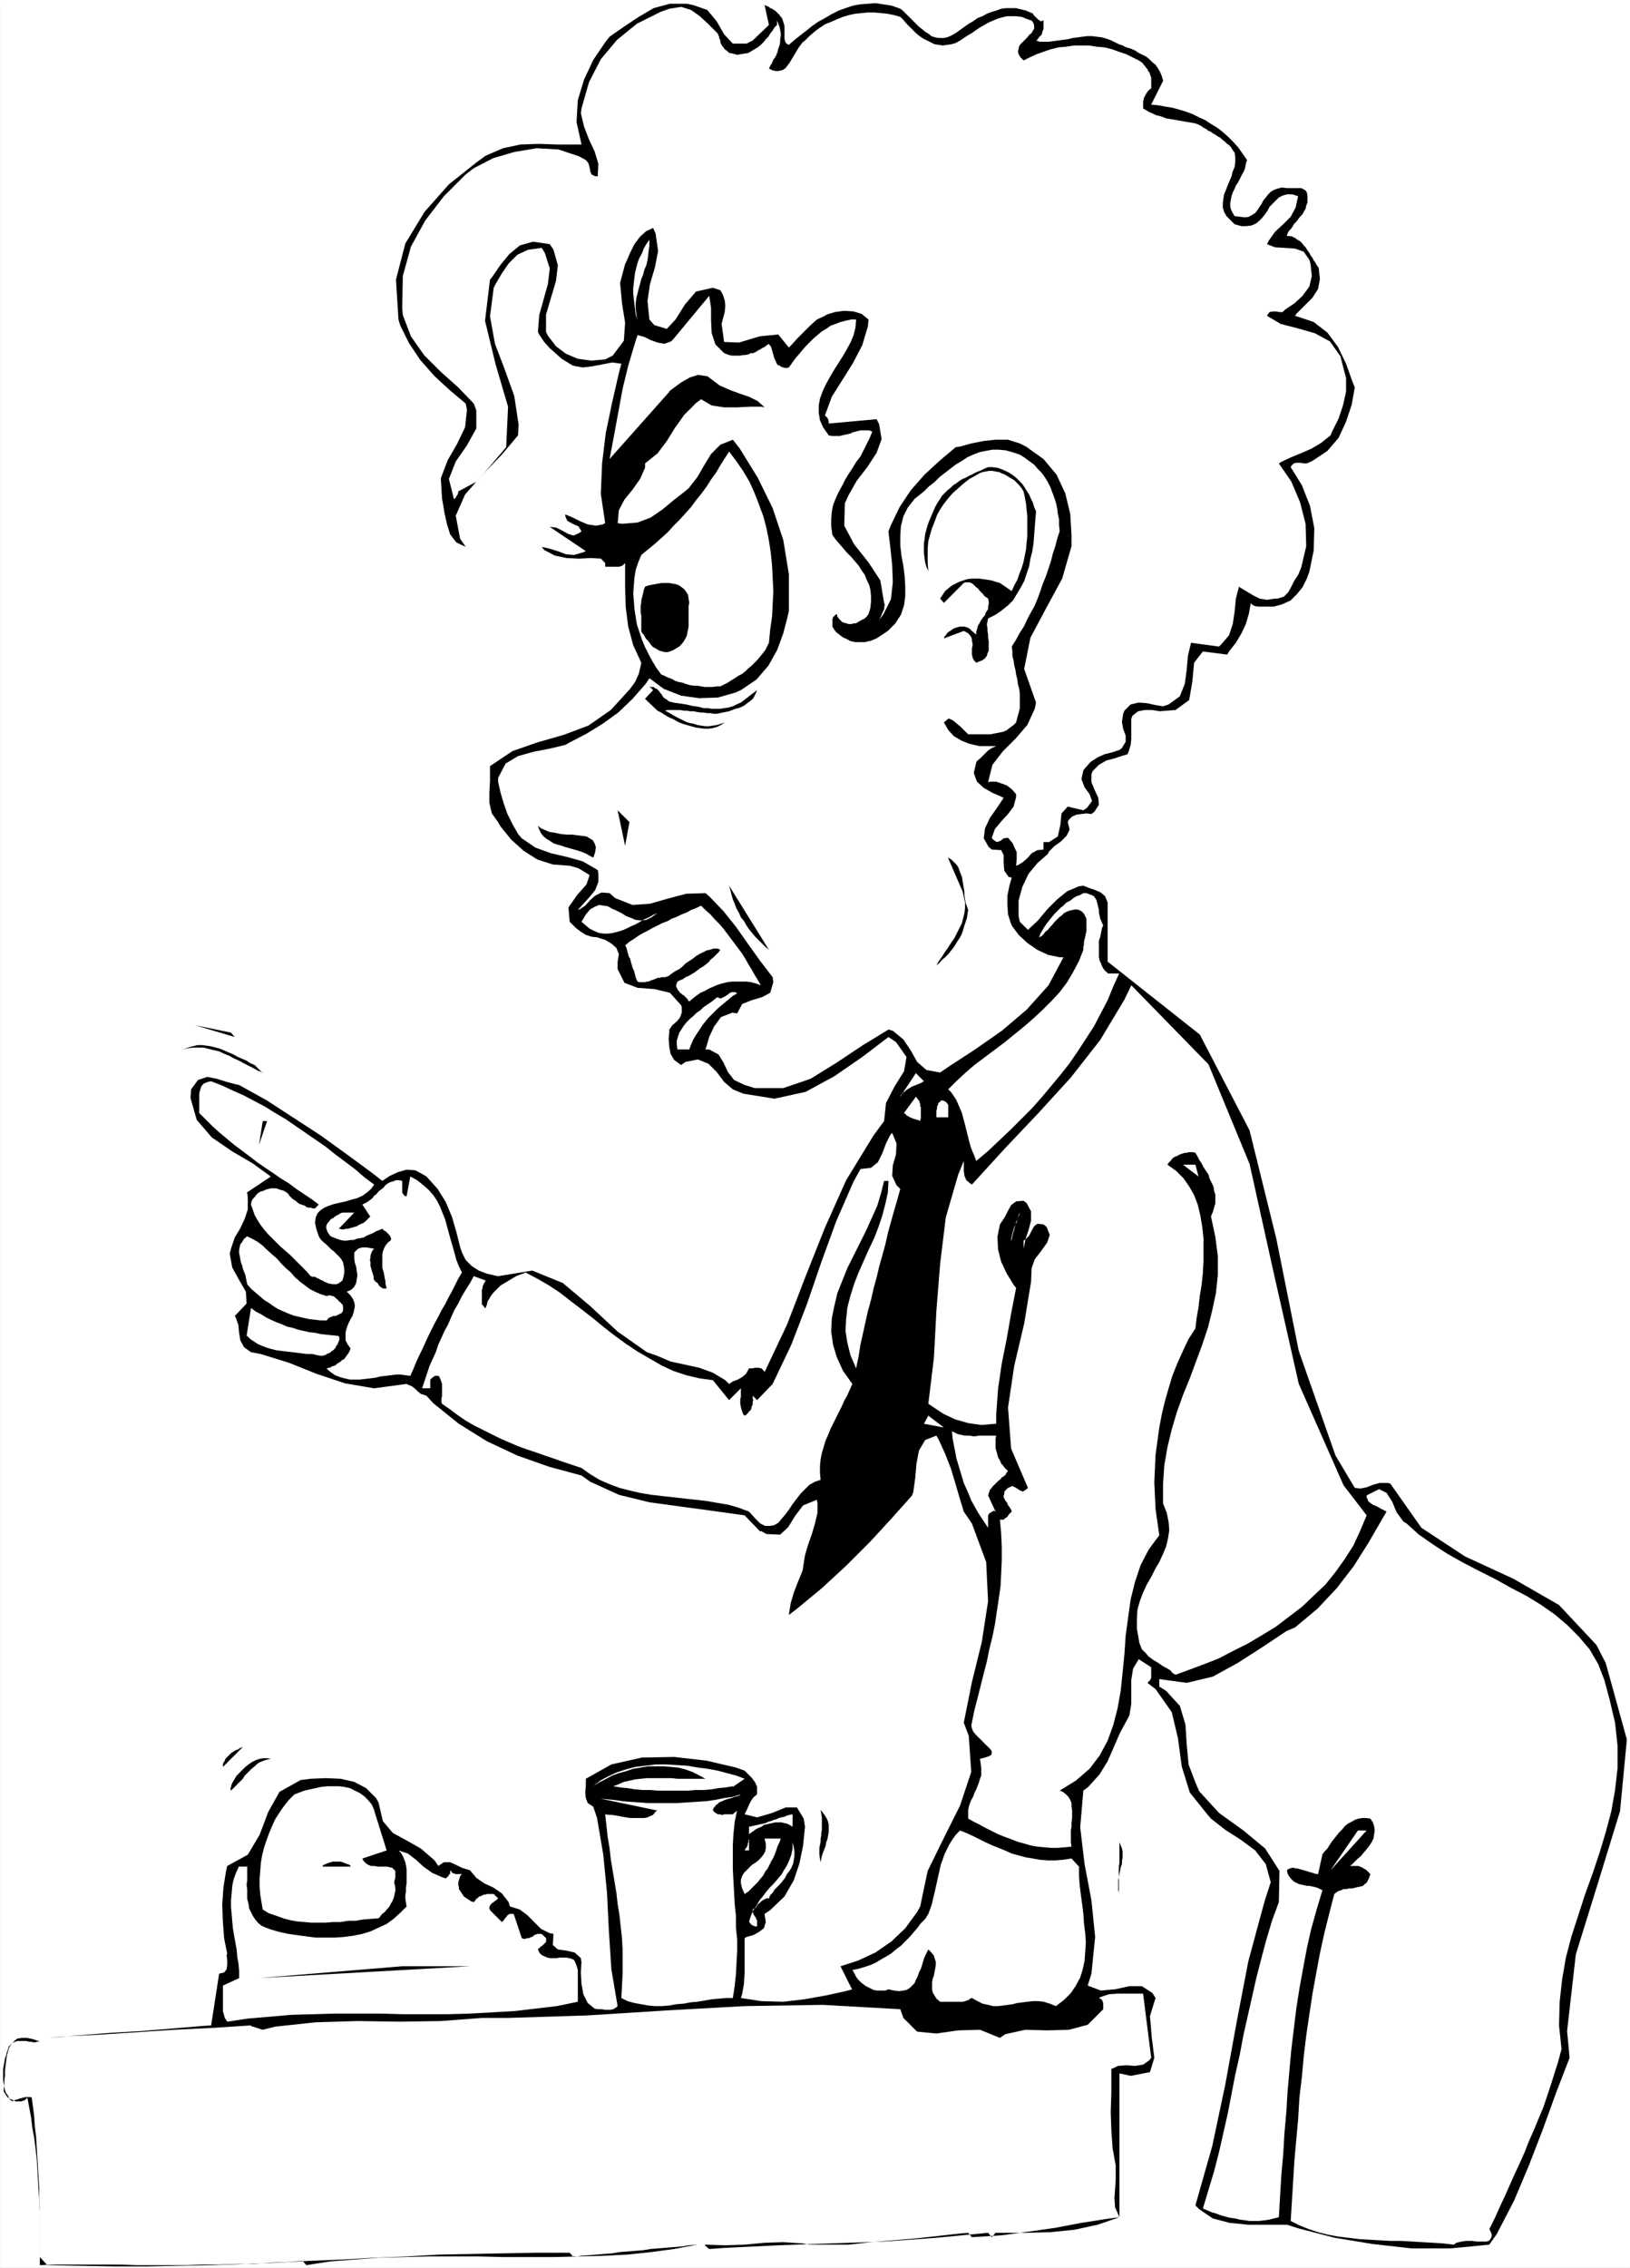<?xml version="1.0" encoding="UTF-8" standalone="no"?>
<svg
   version="1.0"
   width="111.91mm"
   height="155.668mm"
   id="svg53"
   sodipodi:docname="Angry Woman 2.wmf"
   xmlns:inkscape="http://www.inkscape.org/namespaces/inkscape"
   xmlns:sodipodi="http://sodipodi.sourceforge.net/DTD/sodipodi-0.dtd"
   xmlns="http://www.w3.org/2000/svg"
   xmlns:svg="http://www.w3.org/2000/svg">
  <rect width="100%" height="100%" fill="#808080" stroke="none"/>
  <sodipodi:namedview
     id="namedview53"
     pagecolor="#ffffff"
     bordercolor="#000000"
     borderopacity="0.25"
     inkscape:showpageshadow="2"
     inkscape:pageopacity="0.0"
     inkscape:pagecheckerboard="0"
     inkscape:deskcolor="#d1d1d1"
     inkscape:document-units="mm" />
  <defs
     id="defs1">
    <pattern
       id="WMFhbasepattern"
       patternUnits="userSpaceOnUse"
       width="6"
       height="6"
       x="0"
       y="0" />
  </defs>
  <path
     style="fill:#ffffff;fill-opacity:1;fill-rule:evenodd;stroke:none"
     d="M 0.162,0 H 422.967 V 588.353 H 0.162 Z"
     id="path1" />
  <path
     style="fill:#ffffff;fill-opacity:1;fill-rule:evenodd;stroke:none"
     d="M 0.162,0 V 0.162 H 422.967 L 422.806,0 v 588.353 l 0.162,-0.162 H 0.162 V 588.353 0 H 0 V 588.353 H 422.967 V 0 H 0 Z"
     id="path2" />
  <path
     style="fill:#000000;fill-opacity:1;fill-rule:evenodd;stroke:none"
     d="m 199.528,6.464 -1.131,-5.171 0.646,0.323 0.485,0.162 0.323,0.323 0.485,0.162 0.485,0.323 0.485,0.323 0.323,0.323 0.323,0.323 0.323,0.323 0.323,0.485 0.323,0.323 0.162,0.485 0.162,0.485 0.162,0.485 0.162,0.646 v 0.646 0.323 0.162 0.323 0.323 0.162 0.323 0.323 0.323 0.323 0.162 l 0.162,0.323 v 0.323 l 0.162,0.162 0.162,0.323 0.323,0.162 0.323,0.162 1.292,-1.131 1.616,-1.293 1.454,-1.131 1.616,-1.293 1.616,-1.131 1.777,-0.97 1.616,-0.97 1.939,-0.97 1.777,-0.646 1.939,-0.646 1.777,-0.323 2.1,-0.162 1.939,-0.162 2.1,0.323 2.1,0.323 2.262,0.808 0.646,0.485 0.808,0.808 0.808,0.808 0.808,0.808 0.808,0.808 0.808,0.808 0.808,0.646 0.969,0.808 0.808,0.485 0.808,0.646 0.969,0.323 0.969,0.162 h 1.131 l 0.969,-0.162 1.131,-0.485 1.131,-0.646 1.131,-0.808 1.131,-0.808 1.131,-0.808 1.131,-0.646 1.131,-0.808 1.292,-0.485 1.131,-0.646 1.292,-0.485 1.131,-0.323 1.292,-0.485 1.292,-0.162 h 1.292 1.292 l 1.292,0.323 1.292,0.323 1.454,0.646 h 0.162 l 0.162,0.162 0.162,0.323 0.162,0.162 0.162,0.162 0.162,0.162 0.323,0.323 0.162,0.162 0.162,0.162 0.162,0.162 h 0.162 l 0.162,0.162 0.162,0.162 h 0.323 l 0.162,-0.162 h 0.323 V 5.656 6.14 6.464 6.787 7.11 7.595 l -0.162,0.323 -0.162,0.323 v 0.323 l -0.162,0.323 -0.162,0.323 -0.323,0.162 -0.162,0.323 -0.323,0.323 -0.162,0.323 -0.323,0.162 0.969,0.323 h 1.292 1.131 l 1.131,-0.162 1.292,-0.162 1.131,-0.162 1.292,-0.162 1.292,-0.323 1.292,-0.162 1.131,-0.162 1.292,-0.162 h 1.292 l 1.292,0.162 1.292,0.162 1.131,0.323 1.292,0.485 0.969,0.485 0.969,0.485 0.969,0.323 0.969,0.485 1.131,0.323 1.131,0.485 0.969,0.646 0.969,0.485 0.969,0.485 0.808,0.646 0.808,0.808 0.808,0.646 0.646,0.97 0.485,0.808 0.485,1.131 0.323,1.131 v 0.162 l -3.07,6.14 1.777,0.162 1.777,0.323 1.939,0.323 1.777,0.485 1.616,0.485 1.777,0.646 1.616,0.808 1.777,0.808 1.454,0.97 1.616,0.97 1.454,1.131 1.454,1.293 1.292,1.293 1.292,1.454 1.131,1.616 1.131,1.616 -0.323,0.97 -0.162,0.97 -0.323,0.97 -0.485,0.808 -0.485,0.97 -0.485,0.97 -0.646,0.97 -0.323,0.808 -0.485,0.97 -0.323,0.97 -0.162,0.808 -0.162,0.97 v 0.808 l 0.162,0.808 0.485,0.97 0.485,0.808 1.454,0.162 1.292,0.162 0.969,-0.162 0.808,-0.485 0.808,-0.485 0.646,-0.808 0.485,-0.808 0.485,-0.646 0.485,-0.97 0.646,-0.808 0.646,-0.808 0.646,-0.646 0.808,-0.485 0.808,-0.323 1.292,-0.323 1.292,0.162 h 0.323 0.323 0.323 0.323 0.485 0.323 0.323 0.323 0.323 0.323 0.323 l 0.323,0.162 0.323,0.162 0.323,0.162 0.323,0.323 0.162,0.323 0.162,0.808 v 0.97 0.808 l -0.323,0.808 -0.162,0.808 -0.485,0.808 -0.323,0.646 -0.646,0.646 -0.485,0.646 -0.485,0.646 -0.646,0.646 -0.323,0.646 -0.485,0.646 -0.485,0.485 -0.323,0.646 -0.162,0.646 h 0.808 l 0.646,0.162 0.646,0.323 0.646,0.485 0.646,0.323 0.485,0.485 0.485,0.646 0.485,0.485 0.485,0.808 0.485,0.646 0.323,0.646 0.485,0.646 0.323,0.646 0.485,0.646 0.323,0.646 0.485,0.646 0.323,2.909 -0.485,2.585 -1.454,2.262 -1.939,1.939 -2.1,2.101 -0.485,0.646 4.847,1.616 3.554,2.747 2.747,3.717 2.1,4.363 1.616,4.525 0.646,1.616 -0.808,4.525 -1.454,4.363 -1.939,4.201 -2.908,3.393 -3.877,2.585 -1.454,0.646 h -0.808 l -0.969,-0.162 h -0.969 l -0.646,0.162 -0.646,0.646 -0.162,0.323 2.908,4.686 2.1,5.333 1.131,5.817 -0.162,5.817 -1.131,5.494 -0.646,1.778 -1.131,2.262 -1.454,1.778 -1.616,1.616 -2.1,0.97 -2.262,0.646 h -0.808 -1.131 -1.131 -0.969 l -0.969,-0.162 -0.808,-0.485 -0.162,-0.323 -0.485,2.747 -0.808,2.747 -1.131,2.424 -1.454,2.424 -1.777,2.262 -0.485,0.808 -6.301,-0.808 -2.262,2.909 -0.485,5.009 -0.808,4.686 -3.554,2.585 -2.1,0.162 -1.939,0.162 -1.939,-0.323 H 297.111 l -1.777,0.323 -1.454,1.131 -0.323,0.808 v 2.101 1.778 1.454 l -0.162,1.454 -0.485,1.616 -0.323,0.808 -1.616,0.485 -1.939,0.646 -1.939,0.485 -1.939,1.131 -1.616,1.616 -0.323,0.808 v 2.101 l 0.808,1.939 0.969,2.101 0.162,1.778 -1.131,1.778 -0.808,0.646 -1.292,-0.162 -1.292,0.162 -1.292,0.162 -1.131,0.485 -0.969,0.97 -0.162,0.485 0.485,1.939 -0.808,1.616 -1.454,1.454 -1.777,1.293 -1.292,1.293 -0.323,0.646 -2.747,2.424 -2.262,2.747 -1.616,3.393 -0.969,3.555 v 4.04 l 0.323,1.454 2.1,2.101 v 0 l 2.585,-2.424 2.423,-2.909 2.585,-2.585 2.585,-2.101 3.07,-1.293 1.131,-0.162 1.616,0.646 1.454,0.485 1.454,0.646 1.131,0.97 0.646,1.616 v 0.808 14.543 l 23.911,18.906 12.925,24.885 6.947,28.117 5.816,29.086 9.532,27.147 5.008,8.403 1.454,0.162 1.616,-0.323 1.616,-0.646 1.777,-0.485 h 2.1 l 0.646,0.162 8.078,11.473 11.309,7.433 12.602,5.817 11.794,6.787 9.694,10.342 2.423,4.686 5.493,19.876 -1.777,18.583 -5.655,18.421 -5.816,18.745 -2.262,19.876 0.646,6.948 -3.554,9.211 -3.393,9.372 -3.554,9.211 -3.877,9.211 -4.524,8.726 -1.939,2.747 -10.017,0.97 h -10.178 l -10.017,-1.131 -9.855,-1.616 -9.371,-2.424 -3.07,-0.97 h -5.008 -5.008 l -4.847,-0.485 -4.362,-1.131 -3.554,-2.424 -0.969,-0.97 4.362,-15.351 3.393,-15.998 2.908,-15.998 3.07,-15.998 4.201,-15.513 1.616,-5.009 -1.292,-4.686 -2.747,-3.555 -3.716,-2.747 -4.039,-2.585 -3.716,-2.909 -0.969,-1.131 -4.524,-5.656 -2.1,-6.787 -0.969,-7.272 -1.616,-6.787 -4.201,-5.979 -2.1,-1.616 0.646,-0.646 0.323,-0.646 v -0.97 -0.808 -0.808 -0.162 l -3.231,-2.101 -1.454,2.424 -0.485,2.909 v 3.07 3.232 l -0.485,2.909 -0.485,0.97 -1.939,3.555 -1.616,3.717 -1.616,3.717 -2.1,3.393 -2.908,3.232 -1.292,0.97 -0.808,9.534 1.131,9.534 1.777,9.372 0.969,9.534 -0.969,9.534 -0.969,3.07 3.393,1.293 3.716,-0.323 3.716,-0.808 h 3.231 l 2.747,1.778 0.808,1.293 -1.454,4.686 0.485,5.656 0.646,5.171 -1.131,3.717 -5.008,0.97 -2.908,-0.646 v 6.464 6.948 7.11 7.272 7.11 2.424 l -5.655,1.939 -5.978,1.293 -6.301,0.646 -6.301,0.162 h -5.978 -1.777 -0.162 l -0.969,1.131 -0.969,-1.131 -13.41,1.293 -13.571,0.97 -13.571,0.485 -13.733,0.485 -13.571,0.646 -4.524,0.323 -1.131,-0.97 0.162,-0.162 5.008,0.162 5.17,-0.162 5.17,-0.485 4.847,-0.162 5.008,0.323 1.616,0.323 h 1.454 1.777 2.1 2.262 2.1 0.646 l 5.816,-0.646 5.816,-0.485 5.816,-0.485 5.816,-0.646 5.816,-0.646 1.939,-0.162 0.969,1.131 v 0 l 7.755,-0.485 7.109,-0.97 6.786,-0.97 6.786,-1.293 7.27,-1.131 2.585,-0.323 -1.131,-2.585 -0.162,-2.424 0.162,-2.262 0.162,-2.424 v -2.747 -0.97 l -0.808,-4.525 -0.323,-4.686 -0.162,-4.686 0.162,-4.848 v -4.686 -1.616 l 1.777,-0.808 2.1,-0.162 2.262,0.162 2.1,-0.323 1.616,-1.131 0.485,-0.646 v 0 l -2.1,-16.644 h -2.262 -2.262 -2.262 l -2.1,0.162 -1.939,0.646 -0.646,0.323 0.646,0.323 0.323,0.485 0.162,0.646 v 0.646 0.646 0.162 l -4.039,4.04 -4.847,1.293 -5.655,0.162 -5.655,-0.162 -5.17,1.131 -1.454,0.97 -5.17,-2.101 -5.655,0.162 -5.655,0.808 -5.008,-0.485 -3.554,-3.555 -0.808,-2.262 -20.195,-1.131 -20.195,0.323 -20.357,1.131 -20.518,1.293 -20.518,0.646 h -6.786 l -10.663,0.808 -10.663,0.162 -10.986,-0.162 -10.825,0.323 -10.501,1.131 -3.231,0.808 -3.07,-0.97 v -0.162 l -9.855,0.646 -10.017,0.485 -9.855,0.646 -9.855,0.646 -9.855,0.485 -3.231,0.323 7.916,-0.646 8.24,-0.646 8.24,-0.485 7.916,-0.646 7.593,-0.646 2.423,-0.162 v 0.162 l 2.1,-13.574 1.292,-0.323 0.646,-0.808 0.162,-1.131 v -1.293 l -0.162,-1.293 0.162,-0.323 -0.808,-4.04 -0.323,-4.363 -0.162,-4.363 0.323,-4.525 0.646,-4.04 0.323,-1.454 5.332,-2.909 3.07,-5.171 2.262,-5.979 2.908,-5.171 5.493,-3.07 2.585,-0.323 3.877,-0.162 3.877,0.162 3.554,0.808 3.07,1.616 2.585,2.585 0.646,1.131 1.131,4.848 2.585,3.07 3.554,1.939 3.716,2.101 3.554,3.07 0.969,1.454 1.454,-0.97 h 1.616 l 1.454,0.646 1.616,0.808 1.616,0.485 0.485,0.162 1.616,1.939 2.1,1.454 2.423,1.131 2.1,1.454 1.777,2.262 0.323,1.131 2.585,0.808 1.939,1.454 1.777,1.778 1.777,1.778 2.262,1.131 0.969,0.162 -0.162,2.909 1.292,1.131 2.262,0.323 2.1,0.485 1.616,1.454 0.162,0.97 -0.162,2.747 0.162,2.909 0.485,2.747 1.131,2.262 1.777,1.454 0.808,0.162 h 0.969 l 1.131,0.162 h 1.131 l 0.808,-0.162 0.808,-0.485 0.323,-0.323 -1.616,-9.534 -0.646,-10.019 -0.485,-9.857 -0.969,-9.857 -1.616,-9.534 -0.969,-2.909 -1.454,-0.97 -0.485,-1.293 -0.162,-1.454 0.162,-1.616 v -1.454 -0.485 l 6.624,-3.717 7.917,-1.778 8.401,-0.162 8.401,0.97 7.593,1.778 2.262,0.808 0.969,0.97 0.969,0.97 0.808,1.131 0.485,1.131 v 1.454 0.485 l -0.969,0.808 -0.646,0.97 -0.485,0.97 -0.485,1.131 -0.485,0.97 -0.162,0.323 3.231,0.808 3.877,-1.131 3.554,-1.454 h 2.908 l 1.777,2.909 0.323,2.101 -0.485,4.848 -0.969,4.686 -1.454,4.363 -2.423,4.201 -3.716,3.555 -1.454,0.97 0.323,2.101 -0.485,1.616 -1.292,0.97 -1.454,0.808 -1.777,0.485 -0.485,0.323 v 2.909 2.909 3.07 l -0.162,2.909 -0.485,2.747 -0.323,0.97 5.332,0.808 5.655,0.162 5.493,-0.646 5.493,-0.97 5.17,-1.131 1.777,-0.485 v 0.162 l -3.07,-6.14 4.524,-1.454 4.524,-2.101 4.201,-2.909 3.554,-3.393 3.07,-4.201 0.808,-1.454 1.939,-9.211 4.201,-8.564 4.201,-8.403 2.908,-8.726 -0.646,-9.372 -1.292,-3.393 2.1,-10.503 2.585,-10.503 1.616,-10.503 -0.485,-10.18 -3.716,-10.019 -2.1,-3.07 -1.131,-3.717 -1.131,-3.878 -1.131,-3.717 -1.454,-3.717 -1.616,-3.555 -0.646,-1.131 -2.908,1.131 -1.616,2.747 -0.646,3.393 -0.323,3.717 -0.485,3.555 -0.323,0.97 -5.332,5.979 -5.655,6.14 -6.139,6.14 -6.301,5.817 -6.462,5.333 -2.1,1.616 0.485,-3.07 0.808,-2.747 1.131,-2.909 1.131,-2.747 0.485,-3.07 0.162,-0.97 0.808,-2.747 0.969,-2.747 0.808,-2.747 0.646,-2.747 v -2.585 l -0.162,-0.808 -3.554,1.454 -2.1,2.747 -1.777,2.909 -2.1,1.939 -3.554,-0.162 -1.454,-0.808 -0.162,0.162 -4.039,-4.201 -8.078,-1.131 -8.401,-1.131 -8.24,-1.131 -7.916,-1.939 -7.432,-3.393 -2.262,-1.616 -8.401,-2.262 -8.24,-2.909 -7.916,-3.717 -7.27,-4.525 -6.624,-5.333 -1.777,-1.939 -1.454,-0.485 -0.808,-0.646 -0.646,-0.646 -0.808,-0.646 -1.131,-0.485 -0.323,-0.162 -8.401,1.131 -7.593,-1.293 -7.27,-2.424 -7.27,-2.909 -7.27,-2.262 -2.585,-0.485 -1.777,-1.293 -0.969,-1.778 -0.323,-1.939 -0.162,-1.939 -0.646,-1.939 -0.323,-0.485 3.07,-3.232 -0.162,-3.07 -1.777,-3.07 -1.777,-3.232 -0.646,-3.555 0.323,-1.293 0.969,-2.909 1.454,-2.424 1.131,-2.424 0.808,-2.424 v -3.232 l -0.162,-1.131 h -0.162 l 6.301,-4.201 v 0 l -4.685,-3.393 -5.493,-3.232 -5.17,-3.555 -3.877,-4.525 -1.616,-5.656 0.162,-2.262 1.777,-2.424 2.423,-0.808 2.423,0.485 2.585,0.808 2.423,0.646 0.808,0.162 7.27,4.04 6.947,4.525 6.947,4.525 6.947,5.009 6.786,5.009 2.262,1.778 1.939,-1.293 2.1,-0.97 2.262,-0.646 2.262,0.162 2.1,1.131 0.808,0.485 2.908,3.232 2.1,3.393 1.616,3.878 1.131,3.878 0.969,3.878 0.485,1.454 0.969,1.939 1.616,1.616 1.777,1.131 2.1,0.808 2.1,0.485 0.808,0.162 8.886,-1.454 7.917,3.232 7.109,5.979 7.109,6.625 7.593,5.333 2.747,0.97 3.393,1.454 3.716,0.808 3.716,0.808 3.554,1.293 3.231,1.939 0.969,0.97 0.969,-0.646 1.292,-0.485 1.131,-0.646 0.969,-0.808 0.646,-1.131 0.162,-0.323 h 0.808 l 0.808,-0.162 h 0.808 l 0.808,0.162 0.646,0.646 0.162,0.323 5.816,-12.281 4.847,-12.604 5.008,-12.604 5.493,-12.281 7.109,-11.635 2.747,-3.717 0.485,-4.686 2.262,-4.363 2.423,-3.878 0.646,-3.717 -2.747,-3.878 -1.939,-1.293 -6.786,5.171 -7.27,5.009 -7.432,4.04 -8.078,1.778 -8.078,-1.293 -2.747,-1.131 -2.262,-1.939 -1.939,-2.585 -2.1,-2.101 -2.747,-1.131 -3.231,0.646 -1.131,0.808 -1.777,-1.293 -0.969,-1.616 -0.323,-1.778 -0.162,-2.101 0.162,-1.778 v -0.646 l 0.808,-1.131 1.131,-0.97 0.808,-0.97 0.485,-1.293 v -1.454 l -0.162,-0.485 -2.908,-3.232 -4.039,-0.97 -4.362,-0.323 -3.393,-1.293 -1.777,-3.555 v -1.939 l 0.323,-1.939 -0.646,-1.616 -1.292,-1.131 -1.616,-0.97 -1.616,-0.485 -0.323,-0.162 -1.616,-0.162 -1.454,-0.485 -1.292,-0.808 -1.292,-0.97 -1.131,-1.131 -0.485,-0.485 -0.323,-3.717 2.262,-3.232 2.423,-2.747 0.808,-2.424 -2.908,-1.778 -2.262,-0.646 -4.362,-0.323 -4.039,-1.293 -3.554,-2.262 -3.231,-2.909 -2.747,-3.393 -0.646,-1.131 -1.616,-2.262 -0.646,-2.747 v -2.747 l 0.162,-2.909 v -2.909 -0.97 l 5.816,-3.878 6.462,-2.262 6.786,-1.939 6.462,-2.424 5.816,-4.04 1.777,-1.939 1.616,-1.778 1.616,-1.778 1.292,-1.778 0.969,-2.101 0.485,-2.101 0.162,-0.808 -2.1,-4.525 -1.292,-4.848 -0.646,-5.009 -0.162,-5.171 v -4.848 -1.454 l -0.646,0.646 -0.969,0.323 h -0.969 -1.131 -1.131 -0.323 v -0.485 -0.485 l -0.323,-0.323 -0.323,-0.323 -0.323,-0.323 v -0.162 l -2.747,-0.162 -3.07,0.162 -3.231,-0.162 -3.07,-0.646 -2.747,-1.454 -0.646,-0.808 2.1,0.485 2.1,0.646 2.1,0.808 2.1,0.162 2.262,-0.646 0.808,-0.323 v 0 l -9.371,-6.302 v 0 l 1.616,0.162 1.616,0.808 1.454,0.808 1.454,0.485 1.454,-0.646 0.646,-0.485 -0.808,-1.293 -1.131,-0.485 -0.969,-0.485 -0.808,-0.485 -0.485,-1.131 v -0.485 l 1.939,0.808 1.939,0.97 1.939,0.808 2.1,0.323 1.777,-0.323 0.646,-0.323 -1.131,-7.595 0.323,-7.918 0.969,-7.918 1.616,-7.756 1.777,-7.756 0.646,-2.424 -2.423,-0.323 -2.423,0.485 -2.585,0.485 -2.585,0.323 -2.585,-0.485 -0.808,-0.485 -2.1,-1.293 -1.616,-1.454 -1.454,-1.293 -1.454,-1.616 -1.292,-1.939 -0.323,-0.646 0.323,-4.363 1.131,-4.04 1.131,-4.04 0.485,-4.04 -1.292,-4.04 -0.808,-1.293 -3.554,0.485 -2.747,1.293 -2.262,2.262 -1.777,2.585 -1.616,2.747 -0.485,0.97 -0.969,7.433 1.292,7.11 2.585,6.787 2.423,6.787 1.131,7.433 -0.162,2.747 -4.201,5.009 -5.008,5.171 -4.524,5.171 -2.423,5.494 1.131,5.979 1.454,2.101 -2.423,-1.131 -1.616,-2.101 -0.808,-2.585 -0.646,-2.909 -0.485,-2.909 -0.162,-0.808 -0.323,-5.333 1.777,-4.686 2.423,-4.201 2.1,-4.363 0.485,-4.525 -0.323,-1.616 -4.039,-3.393 -4.039,-3.717 -3.716,-4.201 -2.908,-4.363 -2.262,-4.525 -0.485,-1.616 -0.646,-10.342 2.423,-9.372 5.008,-8.241 6.301,-7.11 7.109,-5.656 2.423,-1.778 4.524,-1.939 4.524,-0.97 4.847,-0.162 4.685,0.162 h 4.685 1.616 l -1.292,-5.817 0.323,-5.656 1.616,-5.333 2.423,-5.171 3.07,-4.525 1.131,-1.454 3.716,-2.585 3.877,-2.585 3.877,-2.262 4.201,-1.131 h 4.362 l 1.616,0.323 3.716,1.293 2.423,2.909 1.939,3.393 2.262,2.424 h 3.554 l 1.616,-0.808 z"
     id="path3" />
  <path
     style="fill:#ffffff;fill-opacity:1;fill-rule:evenodd;stroke:none"
     d="m 186.118,8.564 0.162,0.162 0.162,0.485 0.162,0.323 v 0.323 l 0.162,0.323 0.162,0.323 v 0.485 l 0.162,0.323 0.162,0.323 0.162,0.323 0.323,0.323 0.162,0.323 0.323,0.323 0.323,0.162 0.323,0.323 0.323,0.323 0.969,0.162 1.131,0.323 0.969,-0.162 0.969,-0.162 0.969,-0.162 0.808,-0.485 0.808,-0.485 0.808,-0.485 0.808,-0.646 0.646,-0.646 0.646,-0.808 0.646,-0.646 0.485,-0.808 0.646,-0.808 0.485,-0.808 0.646,-0.646 v 0 -1.131 l 0.323,0.808 0.323,0.808 0.162,0.808 0.162,0.808 v 0.808 l -0.162,0.808 v 0.808 l -0.162,0.808 -0.323,0.808 -0.162,0.808 -0.323,0.808 -0.323,0.646 -0.485,0.646 -0.323,0.808 -0.485,0.808 -0.323,0.646 0.969,0.485 0.808,0.162 h 0.646 l 0.808,-0.162 0.485,-0.162 0.646,-0.485 0.485,-0.646 0.485,-0.646 0.485,-0.808 0.485,-0.808 0.485,-0.808 0.485,-0.808 0.485,-0.808 0.485,-0.646 0.485,-0.646 0.646,-0.485 1.131,-1.131 1.292,-1.131 1.292,-0.97 1.454,-0.97 1.616,-0.646 1.454,-0.646 1.616,-0.646 1.616,-0.485 1.616,-0.323 1.616,-0.162 1.616,-0.162 h 1.616 l 1.777,0.162 1.616,0.162 1.616,0.323 1.777,0.485 0.808,0.808 0.808,0.97 0.808,0.808 0.808,0.808 0.808,0.808 0.969,0.808 0.969,0.646 0.969,0.485 0.969,0.485 0.969,0.485 1.131,0.162 0.969,0.162 1.131,-0.162 1.131,-0.162 1.131,-0.323 1.131,-0.646 0.969,-0.646 0.969,-0.646 1.131,-0.646 1.131,-0.808 0.969,-0.646 1.131,-0.646 1.131,-0.646 1.131,-0.485 1.131,-0.485 1.131,-0.323 1.292,-0.323 h 1.292 1.131 l 1.454,0.162 1.131,0.485 1.454,0.485 0.485,0.646 0.162,0.808 v 0.646 l -0.323,0.485 -0.323,0.646 -0.646,0.485 -0.485,0.646 -0.485,0.485 -0.646,0.646 -0.646,0.646 -0.323,0.485 -0.162,0.646 -0.162,0.808 0.162,0.646 0.485,0.808 0.808,0.808 1.616,-0.808 1.777,-0.808 1.777,-0.646 1.939,-0.646 1.939,-0.485 1.939,-0.162 2.1,-0.323 h 1.939 1.939 l 2.1,0.323 1.939,0.162 1.939,0.485 1.777,0.646 1.939,0.646 1.616,0.808 1.616,0.808 0.485,0.323 0.485,0.323 0.323,0.485 0.323,0.323 0.323,0.485 0.323,0.323 0.162,0.485 0.323,0.323 0.162,0.485 0.162,0.485 0.162,0.485 v 0.485 0.485 0.646 0.485 0.646 l -0.323,0.162 -0.323,0.323 -0.323,0.323 -0.162,0.323 -0.162,0.162 -0.162,0.323 -0.162,0.323 -0.162,0.323 -0.162,0.323 v 0.323 l -0.162,0.323 v 0.485 0.323 0.323 0.323 0.485 l 0.808,0.485 0.808,0.485 0.808,0.323 0.969,0.485 0.808,0.162 0.969,0.323 0.808,0.323 0.969,0.162 0.969,0.162 0.969,0.162 0.969,0.162 0.808,0.162 0.969,0.162 0.969,0.162 0.969,0.162 0.808,0.323 0.646,0.323 0.646,0.485 0.646,0.323 0.646,0.485 0.485,0.162 0.646,0.485 0.646,0.323 0.646,0.485 0.646,0.323 0.485,0.485 0.646,0.485 0.485,0.485 0.646,0.485 0.485,0.485 0.485,0.808 0.485,0.646 0.162,1.131 v 1.293 l -0.162,1.293 -0.485,1.131 -0.323,1.293 -0.485,1.131 -0.485,1.131 -0.485,1.293 -0.485,1.131 -0.162,1.131 -0.162,1.131 v 1.131 l 0.323,1.131 0.646,1.131 0.969,0.97 1.131,1.131 1.777,0.485 h 1.292 l 1.292,-0.162 1.131,-0.485 0.808,-0.646 0.808,-0.808 0.646,-0.808 0.808,-1.131 0.485,-0.97 0.808,-0.808 0.808,-0.808 0.808,-0.808 0.969,-0.485 1.131,-0.323 h 1.454 l 1.454,0.485 -0.646,2.909 -1.292,2.424 -1.939,1.939 -2.1,1.939 -1.616,2.262 -0.485,0.97 2.1,0.808 2.585,0.162 2.585,0.162 2.262,0.808 1.454,2.101 0.323,1.131 0.323,3.07 -0.646,2.747 -1.777,2.424 -2.1,1.939 -2.423,1.616 -0.646,0.646 h -0.808 l -0.808,-0.162 h -0.969 l -0.808,0.162 -0.485,0.646 -0.162,0.323 3.554,2.101 4.362,1.131 4.524,1.293 3.877,2.101 2.747,3.878 0.485,1.939 0.969,3.717 v 3.555 l -0.808,3.555 -1.131,3.393 -1.616,3.232 -0.485,1.131 -2.423,1.939 -2.423,1.454 -2.585,1.131 -2.747,1.131 -2.423,1.131 -0.808,0.485 3.231,4.686 2.262,5.332 1.454,5.656 0.162,5.817 -1.292,5.494 -0.808,1.939 -0.969,1.454 -0.808,1.616 -0.808,1.454 -1.131,1.131 -1.616,0.485 h -0.646 l -2.1,0.323 -1.939,-0.323 -1.616,-0.808 -1.616,-0.97 -1.616,-0.97 -0.485,-0.323 -0.808,3.07 -0.323,3.393 -0.485,3.232 -0.969,2.909 -1.939,2.262 -0.646,0.646 h -0.162 l -7.109,-0.97 -0.808,3.393 -0.323,3.717 -0.485,3.555 -1.292,3.232 -2.908,2.101 -1.454,0.485 -1.939,-0.323 -2.262,-0.485 -2.1,-0.162 -2.1,0.485 -1.616,1.616 -0.323,0.808 -0.323,2.101 0.323,1.778 0.646,1.778 v 1.616 l -0.969,1.616 -0.646,0.485 -1.939,0.646 -1.939,0.485 -1.777,0.808 -1.777,1.131 -1.454,1.616 -0.485,0.646 -0.485,2.262 0.808,2.101 1.292,1.778 0.646,1.778 -1.292,1.778 -0.969,0.646 -4.039,-0.97 -1.616,1.778 -0.323,3.07 -0.646,2.909 -2.262,1.454 h -1.454 v 2.101 -0.162 l -1.616,0.162 -1.454,0.808 -1.131,1.293 -1.131,0.97 -1.292,0.808 -0.485,0.162 0.162,-1.616 v -0.97 -0.97 l -0.485,-0.97 -0.485,-1.131 -0.323,-0.485 -0.969,-1.131 -1.131,0.162 -0.808,0.646 -0.969,0.323 -0.969,-0.646 -0.323,-0.485 0.808,-2.262 1.616,-1.939 1.777,-1.939 1.454,-1.939 0.646,-2.424 v -0.808 l -1.131,-1.293 -1.292,-0.97 -1.292,-0.485 -1.454,-0.485 h -1.616 l -0.485,0.162 1.131,-4.525 2.747,-3.555 3.393,-3.393 2.908,-3.393 1.939,-4.201 0.323,-1.616 -3.07,-8.726 1.616,-8.08 4.039,-7.595 4.201,-7.756 2.423,-8.403 v -2.909 l -0.323,-5.494 -1.292,-5.332 -2.262,-4.848 -3.393,-4.04 -4.524,-3.232 -1.616,-0.808 -3.07,-0.97 h -3.231 l -3.07,0.323 -3.231,0.646 -2.908,0.808 -1.131,0.162 -4.039,3.393 -4.039,3.717 -3.554,4.04 -2.908,4.363 -2.262,4.686 -0.646,1.616 0.485,4.201 0.485,4.525 0.162,4.525 -0.485,4.363 -1.939,3.878 -0.808,1.131 -0.485,0.646 0.323,-0.485 0.485,-1.131 0.646,-1.454 0.162,-1.293 -0.162,-0.323 -0.969,-5.817 -3.07,-4.686 -3.716,-4.686 -2.585,-4.848 0.162,-5.817 0.969,-2.101 2.1,-3.717 2.747,-3.555 2.423,-3.717 1.292,-3.555 -0.646,-3.878 -0.646,-1.293 -12.44,1.131 v -0.646 l -0.162,-0.485 -0.162,-0.323 -0.323,-0.323 -0.323,-0.323 v 0 l 1.777,-4.848 2.747,-4.363 2.747,-4.363 2.423,-4.686 1.454,-4.848 0.162,-1.778 -1.777,-1.454 -2.1,-0.646 -2.423,-0.162 -2.423,0.323 -2.1,0.646 -0.485,0.323 -2.1,0.97 -1.777,1.616 -1.616,1.616 -1.777,1.778 -1.454,1.616 -0.646,0.646 -2.747,-3.393 -4.847,0.485 -5.332,1.616 -3.877,-0.162 -0.646,-4.686 0.808,-3.07 0.162,-1.616 -0.162,-1.454 -0.485,-1.454 -0.646,-1.131 -1.454,-0.485 -0.485,-0.162 -4.362,0.97 -2.908,3.393 -2.423,3.878 -2.262,2.424 -3.231,-0.97 -1.292,-1.454 -0.485,-4.848 0.646,-4.363 1.292,-4.363 0.808,-4.201 -0.646,-4.525 -0.646,-1.454 -1.777,0.808 -1.616,1.454 -1.454,1.939 -1.131,2.262 -0.969,2.262 -0.323,0.646 -1.292,4.848 0.485,5.333 0.808,5.009 -0.323,4.686 -2.908,3.878 -1.939,0.97 -3.554,0.323 -3.554,-0.485 -3.07,-1.293 -2.585,-1.939 -2.1,-2.747 -0.485,-0.97 v -4.525 l 1.292,-4.363 1.292,-4.363 0.485,-4.04 -1.131,-4.04 -0.969,-1.454 -4.362,-0.646 -3.393,0.97 -2.747,2.262 -2.262,2.747 -2.1,3.07 -0.646,0.808 -1.292,10.665 2.747,11.311 3.231,10.988 -0.485,10.503 -7.593,8.888 -4.847,2.585 v 0.323 l -0.162,0.485 -0.323,0.485 -0.162,0.323 -0.323,0.323 h -0.162 l -1.292,-5.171 1.777,-4.525 2.908,-4.201 2.423,-4.363 v -4.686 l -0.646,-1.778 -4.039,-4.201 -4.524,-4.04 -4.362,-4.363 -3.393,-4.848 -2.1,-5.494 -0.162,-1.939 0.162,-8.241 2.1,-7.595 3.716,-6.787 4.847,-6.302 5.655,-5.656 2.1,-1.616 5.008,-2.585 5.493,-1.616 5.816,-0.97 5.655,0.323 5.332,1.778 1.777,0.97 0.646,0.808 0.323,1.131 0.162,0.97 0.323,0.808 0.969,0.485 h 0.646 l 0.162,-3.232 -0.969,-3.232 -1.454,-3.07 -1.292,-3.393 -0.808,-3.393 0.162,-1.293 1.939,-6.787 3.07,-5.979 4.201,-5.009 5.17,-4.201 6.139,-3.07 2.262,-0.808 3.07,-0.485 2.585,0.808 2.262,1.616 2.1,1.939 1.777,1.778 z"
     id="path4" />
  <path
     style="fill:#ffffff;fill-opacity:1;fill-rule:evenodd;stroke:none"
     d="m 165.439,82.896 -0.485,-1.293 -0.162,-1.293 -0.162,-1.454 -0.162,-1.293 -0.162,-1.454 v -1.293 l 0.162,-1.454 0.162,-1.293 0.162,-1.293 0.323,-1.293 0.323,-1.293 0.485,-1.293 0.646,-1.131 0.485,-1.293 0.646,-1.131 0.808,-1.131 v 1.454 l -0.162,1.293 -0.162,1.293 -0.162,1.293 -0.323,1.293 -0.485,1.131 -0.323,1.293 -0.485,1.131 -0.323,1.293 -0.323,1.131 -0.323,1.293 -0.323,1.293 -0.162,1.293 v 1.293 l 0.162,1.454 z"
     id="path5" />
  <path
     style="fill:#ffffff;fill-opacity:1;fill-rule:evenodd;stroke:none"
     d="m 189.188,92.107 0.808,0.162 h 0.646 0.808 0.646 l 0.808,-0.162 h 0.485 l 0.808,-0.162 0.646,-0.323 h 0.646 l 0.646,-0.323 0.485,-0.323 0.646,-0.323 0.485,-0.323 0.646,-0.323 0.646,-0.485 0.485,-0.323 0.162,0.323 0.323,0.323 0.162,0.485 0.162,0.485 0.162,0.646 0.162,0.485 0.162,0.646 0.162,0.485 0.323,0.646 0.162,0.485 0.323,0.485 0.485,0.162 0.485,0.323 0.485,0.162 0.646,0.162 0.808,-0.162 0.808,-1.131 0.808,-1.131 0.969,-1.131 0.808,-0.97 0.969,-1.131 0.969,-0.97 1.131,-1.131 0.969,-0.808 1.131,-0.97 1.131,-0.646 1.131,-0.808 1.292,-0.485 1.292,-0.485 1.292,-0.323 1.454,-0.323 h 1.292 l -0.162,2.101 -0.485,1.939 -0.808,1.939 -0.969,1.778 -1.131,1.939 -1.131,1.778 -1.131,1.778 -1.131,1.939 -0.969,1.778 -0.808,1.778 -0.646,1.778 -0.323,1.778 v 1.939 l 0.323,1.939 0.808,1.778 1.454,2.101 0.808,0.162 h 0.646 0.808 0.646 l 0.646,-0.162 0.646,-0.162 0.808,-0.162 0.646,-0.162 0.646,-0.323 0.646,-0.162 0.646,-0.162 0.646,-0.162 h 0.808 0.646 0.808 l 0.808,0.323 -0.646,1.616 -0.808,1.616 -0.808,1.616 -0.808,1.616 -1.131,1.454 -0.969,1.616 -0.969,1.454 -0.969,1.616 -0.808,1.616 -0.808,1.454 -0.808,1.778 -0.646,1.616 -0.323,1.778 -0.162,1.939 v 1.778 l 0.323,2.262 0.808,1.131 0.969,1.131 0.969,1.131 0.969,1.131 1.131,1.131 0.969,1.131 0.969,1.131 0.808,1.293 0.808,1.131 0.485,1.293 0.646,1.293 0.323,1.293 0.162,1.616 v 1.454 l -0.162,1.616 -0.485,1.616 -0.485,0.646 -0.485,0.485 -0.646,0.323 -0.646,0.323 -0.485,0.323 -0.646,0.323 h -0.485 l -0.646,0.162 h -0.646 l -0.485,-0.162 -0.646,-0.162 -0.485,-0.162 -0.485,-0.485 -0.323,-0.323 -0.485,-0.646 -0.162,-0.646 -0.323,0.162 -0.162,0.162 -0.162,0.162 -0.162,0.162 -0.162,0.162 v 0.162 l -0.162,0.323 v 0.162 0.323 0.162 0.162 0.323 0.162 0.162 0.162 0.323 l 0.485,0.808 0.485,0.646 0.646,0.485 0.808,0.646 0.485,0.323 0.808,0.323 0.808,0.485 0.646,0.162 0.808,0.162 h 0.808 0.808 0.808 l 0.646,-0.162 0.808,-0.162 0.808,-0.323 0.808,-0.323 2.908,-1.939 1.939,-1.939 1.454,-2.262 0.808,-2.424 0.323,-2.424 v -2.424 l -0.162,-2.747 -0.323,-2.585 -0.485,-2.585 -0.323,-2.747 v -2.585 l 0.162,-2.424 0.646,-2.585 1.131,-2.262 1.777,-2.262 2.423,-1.939 1.292,-1.293 1.454,-1.131 1.292,-1.293 1.454,-1.131 1.454,-1.131 1.292,-0.97 1.616,-0.97 1.454,-0.97 1.454,-0.646 1.616,-0.646 1.616,-0.323 1.777,-0.323 h 1.616 l 1.777,0.162 1.777,0.485 1.939,0.646 1.292,0.808 1.292,0.97 1.131,0.808 0.969,1.131 0.969,0.97 0.808,1.131 0.808,1.293 0.646,1.293 0.485,1.293 0.485,1.293 0.485,1.454 0.323,1.454 0.162,1.454 0.323,1.454 v 1.454 l 0.162,1.616 -0.646,1.939 -0.485,1.939 -0.646,1.939 -0.485,1.939 -0.646,1.939 -0.646,1.939 -0.808,1.939 -0.646,1.939 -0.646,1.778 -0.808,1.939 -0.969,1.778 -0.969,1.778 -0.808,1.778 -1.131,1.778 -0.969,1.778 -1.131,1.778 0.162,1.131 v 1.293 l 0.323,1.293 0.162,1.131 0.323,1.293 0.162,1.131 0.323,1.293 0.162,1.293 0.323,1.131 0.162,1.293 v 1.293 1.131 1.293 l -0.323,1.293 -0.323,1.131 -0.323,1.293 -0.646,0.646 -0.646,0.485 -0.646,0.485 -0.646,0.485 -0.808,0.323 -0.808,0.162 -0.808,0.162 -0.808,0.162 -0.808,0.162 h -0.808 -0.808 -0.969 -0.808 -0.808 -0.808 -0.808 l -0.969,-0.97 -0.969,-0.97 -0.969,-0.808 -0.969,-0.808 -0.969,-0.485 h -0.323 l -1.131,0.97 1.131,1.939 1.454,1.616 1.939,1.131 1.939,0.808 2.1,0.485 0.808,0.162 h -0.162 4.201 0.162 l -1.131,0.485 -0.969,0.646 -0.969,0.97 -0.969,0.97 -0.969,0.808 -0.162,0.323 -0.646,2.747 0.808,2.262 1.777,1.616 2.262,1.293 2.262,0.97 0.646,0.323 -1.616,2.424 -1.939,2.747 -1.292,2.747 -0.323,2.585 1.292,2.262 0.808,0.646 2.423,0.162 0.646,1.293 v 2.101 l 0.162,1.939 1.131,1.616 0.808,0.162 -0.646,2.262 -0.485,2.424 v 2.424 l 0.162,2.424 0.646,2.101 0.323,0.808 1.777,2.424 2.262,2.101 2.585,1.778 2.747,1.293 3.07,0.646 h 0.969 l -3.877,7.272 -5.655,6.302 -6.462,5.494 -6.947,4.848 -6.947,4.525 -2.1,1.454 -3.554,-0.646 -2.423,-2.101 -1.616,-2.909 -1.939,-2.909 -2.747,-2.262 -1.131,-0.323 -6.624,4.04 -6.786,4.525 -6.786,4.201 -7.109,2.424 h -7.432 l -2.585,-0.808 -2.747,-1.293 -1.616,-2.101 -1.131,-2.424 -1.292,-2.101 -2.423,-1.293 h -0.969 l 0.323,-0.97 0.646,-2.262 1.292,-2.747 1.777,-2.424 2.908,-1.131 1.292,0.162 1.292,-2.424 2.423,-0.97 2.747,-0.808 2.1,-1.131 0.808,-2.747 -0.162,-1.293 -3.231,-4.201 -3.231,-4.525 -3.07,-4.363 -3.231,-4.04 -3.554,-3.717 -1.131,-0.97 -5.008,0.162 -4.847,1.293 -4.524,1.293 -4.524,0.323 -4.524,-1.778 -1.454,-1.293 -2.1,-0.162 -1.616,0.808 -1.292,1.131 -1.292,1.454 -1.454,0.97 -0.485,0.162 1.616,-1.778 1.616,-1.778 1.292,-1.616 0.808,-2.101 v -2.262 l -0.162,-0.808 -3.877,-2.262 -4.039,-1.131 -4.201,-0.97 -4.039,-1.454 -3.554,-2.424 -0.969,-1.131 -1.454,-2.585 -1.292,-2.585 -0.969,-2.747 -0.808,-2.747 -0.646,-2.909 v -0.97 l 1.939,-3.717 3.231,-1.939 4.039,-1.131 4.201,-0.808 4.039,-0.97 1.131,-0.646 4.362,-2.262 4.201,-2.585 4.039,-2.909 3.716,-3.555 3.393,-3.878 0.969,-1.454 3.716,2.747 4.524,1.778 4.685,0.646 4.847,-0.162 4.524,-1.293 1.454,-0.646 4.039,-2.747 3.07,-3.555 2.262,-4.04 1.616,-4.363 1.131,-4.363 0.323,-1.454 v -9.534 l -1.454,-8.888 -2.747,-8.241 -3.877,-7.918 -4.685,-7.595 -1.777,-2.262 -3.231,1.293 -2.423,2.424 -1.777,2.909 -1.777,3.07 -2.262,2.909 -0.969,0.808 -2.908,2.262 -2.908,2.424 -3.07,2.101 -3.393,1.293 -3.877,0.323 -1.292,-0.162 0.323,-3.393 1.454,-2.747 2.1,-2.585 1.939,-2.747 1.292,-2.909 v -1.131 l 3.231,-2.585 2.423,-3.232 2.1,-3.393 2.423,-3.393 3.07,-3.07 1.292,-0.97 2.747,1.616 3.231,0.485 h 3.554 l 3.231,-0.162 h 2.908 l 0.808,0.162 -1.777,-1.616 -2.262,-1.131 -2.423,-0.808 -2.585,-0.97 -2.585,-1.131 -0.646,-0.485 -2.585,-1.939 -2.423,-0.323 -2.1,0.646 -2.262,1.293 -2.423,1.778 -0.646,0.485 v 0.162 l -15.51,17.452 1.131,-5.979 1.131,-6.14 1.131,-6.14 1.454,-5.979 1.777,-5.979 0.646,-1.939 1.777,0.485 1.616,0.808 1.777,0.646 1.777,0.323 1.777,-0.646 0.485,-0.485 9.371,-11.311 0.485,3.07 v 3.393 l 0.162,3.232 0.969,2.909 2.262,2.262 z"
     id="path6" />
  <path
     style="fill:#ffffff;fill-opacity:1;fill-rule:evenodd;stroke:none"
     d="m 199.528,166.762 -0.485,0.97 -0.485,0.97 -0.646,0.808 -0.646,0.808 -0.808,0.97 -0.646,0.646 -0.808,0.808 -0.808,0.646 -0.808,0.808 -0.808,0.646 -0.969,0.485 -0.969,0.646 -0.808,0.485 -0.969,0.646 -0.969,0.485 -0.969,0.485 h -0.969 l -0.969,0.162 h -1.131 -0.969 l -0.969,-0.162 -0.969,-0.162 h -0.969 l -0.969,-0.162 -1.131,-0.323 -0.808,-0.323 -0.969,-0.162 -0.969,-0.323 -0.808,-0.485 -0.969,-0.323 -0.969,-0.485 -0.808,-0.323 -1.292,-1.778 -0.969,-1.616 -0.969,-1.778 -0.969,-1.939 -0.808,-1.939 -0.646,-1.939 -0.646,-1.939 -0.323,-1.939 -0.323,-2.101 -0.162,-2.101 -0.162,-1.939 0.162,-2.101 0.162,-2.101 0.323,-1.939 0.646,-1.939 0.808,-1.939 1.777,-1.454 1.777,-1.454 1.616,-1.454 1.777,-1.616 1.454,-1.616 1.616,-1.616 1.454,-1.616 1.454,-1.616 1.292,-1.778 1.454,-1.778 1.292,-1.778 1.131,-1.778 1.292,-1.778 1.131,-1.939 1.131,-1.778 1.131,-1.778 1.939,2.585 1.777,2.585 1.616,2.747 1.292,2.909 1.131,2.909 1.131,3.07 0.808,3.07 0.646,3.232 0.485,3.232 0.323,3.232 0.162,3.232 0.162,3.393 -0.162,3.393 -0.162,3.232 -0.485,3.393 z"
     id="path7" />
  <path
     style="fill:#000000;fill-opacity:1;fill-rule:evenodd;stroke:none"
     d="m 268.838,132.666 -0.162,1.939 -0.162,2.101 -0.162,2.101 -0.162,2.101 -0.323,2.101 -0.485,1.939 -0.323,1.939 -0.646,1.939 -0.646,1.939 -0.969,1.778 -0.969,1.616 -0.969,1.616 -1.292,1.293 -1.616,1.293 -1.616,1.131 -1.939,0.97 -0.162,0.808 -0.162,0.808 0.162,0.808 v 0.808 l 0.162,0.97 v 0.808 l 0.162,0.97 v 0.808 0.808 0.808 l -0.323,0.646 -0.162,0.646 -0.485,0.646 -0.646,0.485 -0.808,0.323 -0.808,0.323 -0.485,-0.485 -0.323,-0.485 -0.162,-0.485 -0.162,-0.646 v -0.485 -0.646 -0.485 l 0.162,-0.646 v -0.646 l -0.162,-0.646 v -0.485 l -0.162,-0.485 -0.323,-0.485 -0.485,-0.485 -0.485,-0.323 -0.646,-0.323 -5.17,1.939 v 0 l 0.162,-0.485 0.323,-0.323 0.323,-0.485 0.323,-0.323 0.485,-0.323 0.485,-0.323 0.485,-0.323 0.485,-0.162 0.485,-0.162 0.646,-0.162 h 0.485 0.646 l 0.485,0.162 0.485,0.162 0.485,0.323 0.485,0.485 v 0 l 1.131,0.97 v 0 -0.808 l 0.162,-0.485 0.162,-0.646 0.162,-0.485 0.323,-0.485 0.323,-0.646 0.323,-0.485 0.323,-0.485 0.485,-0.485 0.162,-0.646 0.323,-0.485 0.323,-0.485 v -0.646 l 0.162,-0.646 v -0.646 l -0.162,-0.808 -0.485,-0.323 -0.485,-0.323 -0.323,-0.485 -0.485,-0.485 -0.485,-0.485 -0.323,-0.485 -0.485,-0.323 -0.485,-0.485 -0.323,-0.323 -0.485,-0.323 -0.485,-0.162 h -0.485 -0.485 l -0.485,0.162 -0.485,0.485 -0.485,0.485 -4.201,4.201 -0.969,-1.131 v 0 l 0.646,-0.97 0.646,-0.97 0.969,-0.808 0.808,-0.646 0.969,-0.485 0.969,-0.485 0.969,-0.323 0.969,-0.323 1.131,-0.162 h 1.131 0.969 l 1.131,0.162 1.131,0.162 0.969,0.162 0.969,0.323 1.131,0.323 v 0 l 3.07,2.101 0.646,-1.454 0.808,-1.454 0.485,-1.454 0.646,-1.616 0.485,-1.616 0.323,-1.616 0.323,-1.616 0.162,-1.778 0.162,-1.616 v -1.778 -1.616 -1.778 l -0.162,-1.616 -0.162,-1.616 -0.323,-1.778 -0.323,-1.454 -0.485,-0.808 -0.646,-0.808 -0.646,-0.646 -0.646,-0.646 -0.808,-0.485 -0.808,-0.485 -0.808,-0.485 -0.808,-0.323 -0.646,-0.323 -0.969,-0.162 -0.808,-0.162 h -0.808 l -0.969,0.162 -0.808,0.162 -0.808,0.323 -0.808,0.485 -1.777,0.97 -1.454,1.131 -1.454,1.293 -1.454,1.293 -1.131,1.293 -1.131,1.454 -0.969,1.454 -0.808,1.454 -0.646,1.778 -0.646,1.616 -0.485,1.616 -0.485,1.778 -0.162,1.939 v 1.778 1.939 l 0.162,2.101 -0.485,-1.131 -0.323,-1.131 -0.162,-1.131 -0.162,-1.293 v -1.131 -1.293 l 0.162,-1.131 0.162,-1.293 0.323,-1.293 0.323,-1.131 0.485,-1.293 0.485,-1.131 0.485,-1.131 0.485,-1.131 0.646,-1.131 0.646,-0.97 0.485,-0.808 0.808,-0.808 0.646,-0.646 0.808,-0.646 0.646,-0.646 0.808,-0.485 0.808,-0.646 0.808,-0.485 0.808,-0.323 0.808,-0.485 0.808,-0.323 0.808,-0.485 0.808,-0.323 0.808,-0.323 0.969,-0.485 0.808,-0.323 h 1.131 l 1.292,0.162 0.969,0.323 1.131,0.485 0.969,0.485 0.969,0.646 0.808,0.646 0.808,0.808 0.808,0.808 0.646,0.97 0.485,0.808 0.646,0.97 0.485,1.131 0.485,0.97 0.323,1.131 z"
     id="path8" />
  <path
     style="fill:#000000;fill-opacity:1;fill-rule:evenodd;stroke:none"
     d="m 178.848,156.42 -0.162,0.808 v 0.97 0.808 0.97 0.808 0.97 0.808 l -0.162,0.808 -0.162,0.808 -0.162,0.808 -0.323,0.646 -0.485,0.808 -0.485,0.646 -0.646,0.646 -0.808,0.485 -0.808,0.485 -0.808,0.323 -0.646,0.162 h -0.646 l -0.646,-0.162 -0.646,-0.162 -0.646,-0.323 -0.485,-0.323 -0.646,-0.323 -0.485,-0.485 -0.323,-0.485 -0.485,-0.646 -0.485,-0.485 -0.323,-0.485 -0.323,-0.646 -0.485,-0.485 -0.162,-0.485 v -0.97 -0.808 -0.808 -0.808 -0.646 l -0.162,-0.646 v -0.646 -0.646 -0.646 l 0.162,-0.646 v -0.646 l 0.162,-0.646 0.162,-0.646 0.162,-0.646 0.162,-0.808 0.323,-0.808 0.808,-0.323 0.808,-0.162 0.969,-0.162 0.808,-0.162 0.969,-0.162 h 0.969 0.969 l 0.808,0.162 0.969,0.162 0.808,0.323 0.646,0.485 0.646,0.485 0.485,0.646 0.485,0.808 0.162,0.97 z"
     id="path9" />
  <path
     style="fill:#000000;fill-opacity:1;fill-rule:evenodd;stroke:none"
     d="m 174.648,182.275 1.131,0.162 1.131,0.162 1.131,0.162 1.292,0.323 0.969,0.162 1.131,0.162 1.131,0.323 h 1.131 l 0.969,0.162 h 1.131 1.131 l 0.969,-0.162 1.131,-0.162 1.131,-0.323 0.969,-0.485 1.131,-0.485 4.201,-3.232 -0.323,0.808 -0.323,0.646 -0.323,0.646 -0.485,0.485 -0.646,0.485 -0.646,0.485 -0.646,0.485 -0.646,0.323 -0.808,0.323 -0.808,0.162 -0.808,0.323 -0.808,0.323 -0.808,0.162 -0.808,0.162 -0.808,0.162 -0.646,0.162 h -0.969 l -0.808,-0.162 h -0.808 l -0.969,-0.162 h -0.808 l -0.969,-0.162 -0.808,-0.162 h -0.969 l -0.808,-0.162 h -0.808 l -0.969,-0.162 h -0.808 -0.808 -0.808 -0.646 l -0.808,0.162 0.969,0.485 0.808,0.485 0.808,0.485 0.969,0.485 0.969,0.485 0.969,0.485 0.969,0.323 0.969,0.162 0.969,0.323 0.969,0.162 1.131,0.162 h 0.969 l 0.969,-0.162 1.131,-0.162 0.969,-0.323 0.969,-0.323 -0.969,0.646 -0.969,0.485 -1.131,0.323 -1.131,0.162 h -1.131 l -1.131,-0.162 -1.131,-0.162 -1.131,-0.323 -1.131,-0.323 -1.131,-0.323 -1.131,-0.485 -1.131,-0.646 -1.131,-0.485 -1.131,-0.646 -0.969,-0.646 -0.969,-0.485 -3.231,-3.07 2.1,-2.262 -0.969,-0.97 0.485,0.162 h 0.646 l 0.323,0.323 0.485,0.162 0.323,0.323 0.323,0.323 0.162,0.323 0.323,0.323 0.323,0.485 0.162,0.323 0.323,0.323 0.323,0.162 0.485,0.323 0.323,0.323 0.646,0.162 z"
     id="path10" />
  <path
     style="fill:#000000;fill-opacity:1;fill-rule:evenodd;stroke:none"
     d="m 162.207,219.441 -1.939,-9.211 3.07,3.07 z"
     id="path11" />
  <path
     style="fill:#000000;fill-opacity:1;fill-rule:evenodd;stroke:none"
     d="m 153.968,222.511 -0.969,-0.485 -0.808,-0.485 -1.131,-0.485 -0.969,-0.323 -1.131,-0.323 -1.131,-0.323 -1.131,-0.323 -0.969,-0.323 -1.131,-0.323 -0.969,-0.323 -0.969,-0.646 -0.808,-0.485 -0.808,-0.646 -0.646,-0.808 -0.485,-0.97 -0.323,-0.97 0.808,0.646 1.131,0.485 1.131,0.485 1.292,0.162 1.454,0.323 1.454,0.162 h 1.454 l 1.292,0.162 1.292,0.162 1.292,0.162 0.808,0.485 0.808,0.485 0.485,0.808 0.323,0.97 -0.162,1.293 z"
     id="path12" />
  <path
     style="fill:#000000;fill-opacity:1;fill-rule:evenodd;stroke:none"
     d="m 251.228,236.085 -0.162,0.97 -0.162,1.131 -0.323,0.97 -0.323,0.97 -0.323,1.131 -0.323,0.97 -0.485,0.97 -0.646,0.97 -0.485,0.808 -0.646,0.97 -0.646,0.808 -0.646,0.808 -0.808,0.808 -0.808,0.646 -0.646,0.808 -0.808,0.646 0.646,-1.131 0.808,-1.131 0.808,-1.293 0.808,-1.131 0.808,-1.293 0.808,-1.131 0.646,-1.293 0.646,-1.293 0.646,-1.293 0.323,-1.293 0.323,-1.293 0.162,-1.293 v -1.454 l -0.323,-1.454 -0.323,-1.454 -0.646,-1.454 -3.07,-7.11 v -0.162 l 0.808,0.485 0.646,0.646 0.646,0.646 0.485,0.646 0.323,0.97 0.323,0.808 0.323,0.808 0.162,0.97 0.162,0.97 0.162,0.97 0.162,0.97 v 0.97 l 0.162,0.97 0.162,0.97 0.323,0.808 z"
     id="path13" />
  <path
     style="fill:#000000;fill-opacity:1;fill-rule:evenodd;stroke:none"
     d="m 199.528,246.426 -0.969,-0.808 -0.808,-0.808 -0.969,-0.97 -0.808,-0.808 -0.808,-0.97 -0.808,-0.97 -0.646,-0.97 -0.646,-1.131 -0.808,-0.97 -0.485,-1.131 -0.646,-1.131 -0.485,-1.293 -0.485,-1.131 -0.323,-1.131 -0.323,-1.293 -0.323,-1.131 v 0 z"
     id="path14" />
  <path
     style="fill:#ffffff;fill-opacity:1;fill-rule:evenodd;stroke:none"
     d="m 286.286,240.124 -0.323,0.646 -0.162,0.808 -0.162,0.808 -0.162,0.808 -0.323,0.808 v 0.97 0.808 0.808 0.97 0.808 l 0.162,0.808 0.323,0.646 0.323,0.808 0.323,0.646 0.485,0.646 0.646,0.485 v 0.162 h 3.07 v -0.162 l -1.616,3.555 -1.454,3.555 -1.777,3.393 -1.777,3.393 -2.1,3.232 -2.1,3.232 -2.1,3.07 -2.423,3.07 -2.423,2.909 -2.423,2.909 -2.585,2.909 -2.747,2.747 -2.747,2.747 -2.908,2.747 -2.908,2.747 -3.07,2.585 -0.485,-1.293 -0.485,-1.131 -0.485,-1.293 -0.323,-1.131 -0.323,-1.293 -0.323,-1.293 -0.323,-1.293 -0.323,-1.293 -0.323,-1.131 -0.323,-1.293 -0.485,-1.131 -0.485,-1.131 -0.485,-1.131 -0.646,-0.97 -0.646,-0.97 -0.808,-0.808 2.1,-2.101 2.262,-2.101 2.423,-2.101 2.585,-1.939 2.585,-1.939 2.585,-1.939 2.585,-2.101 2.585,-2.101 2.423,-2.101 2.423,-2.262 2.262,-2.262 2.1,-2.262 1.939,-2.585 1.616,-2.747 1.454,-2.747 1.131,-2.909 v -0.808 l 0.162,-0.485 v -0.808 l 0.162,-0.646 0.162,-0.646 0.162,-0.808 0.162,-0.646 v -0.646 -0.646 -0.808 -0.646 -0.485 l -0.323,-0.646 -0.323,-0.646 -0.646,-0.646 -0.646,-0.323 -0.808,-0.162 -0.808,0.162 -0.808,0.162 -0.808,0.323 -0.646,0.323 -0.646,0.646 -0.646,0.485 -0.646,0.646 -0.646,0.646 -0.485,0.646 -0.646,0.646 -0.485,0.646 -0.646,0.485 -0.485,0.646 -0.485,0.485 -0.646,0.323 0.323,-0.97 0.485,-0.808 0.485,-0.808 0.646,-0.97 0.646,-0.808 0.646,-0.808 0.646,-0.808 0.808,-0.808 0.808,-0.808 0.808,-0.646 0.808,-0.808 0.969,-0.485 0.808,-0.646 0.808,-0.485 0.969,-0.323 0.808,-0.485 h 0.808 l 0.808,0.323 0.485,0.162 0.646,0.323 0.323,0.485 0.323,0.485 0.162,0.646 0.162,0.646 0.162,0.646 0.162,0.646 v 0.808 l 0.162,0.646 0.162,0.808 0.323,0.646 0.162,0.485 z"
     id="path15" />
  <path
     style="fill:#ffffff;fill-opacity:1;fill-rule:evenodd;stroke:none"
     d="m 170.609,236.893 -1.131,0.485 -1.131,0.646 -1.131,0.485 -1.131,0.646 -1.131,0.646 -1.131,0.485 -1.292,0.646 -1.131,0.485 -1.131,0.323 -1.292,0.323 -1.131,0.162 h -1.131 l -1.292,-0.162 -1.131,-0.485 -1.292,-0.646 -0.969,-0.808 v 0 l -1.131,-0.97 1.131,-1.939 1.131,-1.293 1.131,-0.646 1.131,-0.485 1.131,0.162 1.131,0.162 1.131,0.646 1.131,0.485 1.292,0.646 1.292,0.808 1.292,0.485 1.131,0.485 1.454,0.162 1.292,-0.162 1.292,-0.646 z"
     id="path16" />
  <path
     style="fill:#ffffff;fill-opacity:1;fill-rule:evenodd;stroke:none"
     d="m 197.428,255.637 -1.292,-0.485 -1.292,-0.323 -1.131,-0.162 h -1.292 -1.292 -1.131 l -1.292,0.162 -1.292,0.323 -1.131,0.323 -1.131,0.485 -1.131,0.485 -1.131,0.646 -1.131,0.485 -1.131,0.808 -0.808,0.646 -0.969,0.808 -0.323,-0.323 -0.162,-0.323 -0.323,-0.323 -0.323,-0.323 -0.323,-0.323 -0.323,-0.162 -0.323,-0.323 -0.323,-0.162 -0.162,-0.323 -0.323,-0.323 -0.162,-0.323 -0.162,-0.323 -0.162,-0.323 v -0.485 l 0.162,-0.323 0.162,-0.485 0.646,-0.323 0.808,-0.323 0.646,-0.485 0.808,-0.323 0.808,-0.485 0.808,-0.485 0.646,-0.485 0.646,-0.485 0.808,-0.485 0.646,-0.485 0.808,-0.646 0.485,-0.646 0.808,-0.646 0.646,-0.646 0.646,-0.646 0.485,-0.646 -0.808,-0.323 h -0.969 l -0.969,0.323 -0.808,0.162 -0.969,0.485 -0.969,0.485 -0.808,0.485 -0.808,0.646 -0.969,0.646 -0.969,0.646 -0.808,0.808 -0.808,0.646 -0.969,0.485 -0.969,0.646 -0.808,0.646 -0.969,0.323 h -0.485 -0.485 l -0.323,0.162 h -0.485 l -0.485,0.162 -0.323,0.162 -0.485,0.162 -0.485,0.162 -0.323,0.162 -0.485,0.162 h -0.323 l -0.485,0.162 h -0.485 -0.485 -0.485 l -0.485,-0.162 -0.323,-0.646 -0.162,-0.485 -0.162,-0.646 -0.162,-0.646 -0.162,-0.485 -0.323,-0.646 -0.162,-0.646 -0.162,-0.485 -0.162,-0.646 -0.162,-0.646 -0.323,-0.485 -0.162,-0.646 -0.162,-0.485 -0.162,-0.646 -0.162,-0.646 -0.323,-0.485 1.131,-0.97 1.292,-0.808 1.131,-0.808 1.131,-0.646 1.292,-0.646 1.131,-0.646 1.292,-0.646 1.292,-0.646 1.292,-0.485 1.131,-0.646 1.292,-0.485 1.292,-0.646 1.292,-0.485 1.131,-0.646 1.292,-0.485 1.292,-0.646 1.131,1.131 1.292,1.131 1.131,1.293 1.131,1.131 1.131,1.293 0.969,1.293 0.969,1.293 0.969,1.293 0.969,1.293 0.969,1.293 0.808,1.293 0.808,1.454 0.808,1.293 0.808,1.454 0.808,1.293 z"
     id="path17" />
  <path
     style="fill:#ffffff;fill-opacity:1;fill-rule:evenodd;stroke:none"
     d="m 354.627,393.151 -1.616,3.878 -1.777,3.878 -2.262,3.555 -2.423,3.393 -2.585,3.232 -3.07,2.909 -3.07,2.909 -3.393,2.585 -3.393,2.585 -3.716,2.262 -3.554,2.101 -3.877,1.939 -3.716,1.939 -3.716,1.454 -3.877,1.454 -3.554,1.293 -0.808,-0.485 -0.485,-0.646 -0.808,-0.485 -0.646,-0.323 -0.808,-0.485 -0.646,-0.485 -0.808,-0.485 -0.808,-0.485 -0.646,-0.485 -0.646,-0.485 -0.485,-0.646 -0.646,-0.646 -0.485,-0.485 -0.323,-0.808 -0.323,-0.808 -0.162,-0.97 -0.485,-2.747 v -2.585 l 0.162,-2.424 0.646,-2.262 0.808,-2.101 0.969,-2.101 1.131,-1.939 0.969,-1.939 1.131,-1.939 0.969,-2.101 0.808,-1.939 0.485,-2.101 0.323,-2.101 -0.162,-2.101 -0.485,-2.424 -0.969,-2.424 v -5.009 l 0.323,-4.848 0.808,-4.686 1.131,-4.686 1.292,-4.363 1.616,-4.525 1.777,-4.363 1.616,-4.363 1.616,-4.363 1.454,-4.363 1.131,-4.525 0.969,-4.525 0.485,-4.686 v -4.848 l -0.646,-5.009 -1.131,-5.333 0.485,-1.131 0.323,-1.131 0.323,-1.131 v -1.131 -1.131 l -0.323,-0.97 -0.162,-1.131 -0.485,-0.97 -0.485,-0.97 -0.323,-1.131 -0.646,-0.97 -0.646,-0.97 -0.485,-0.97 -0.646,-0.97 -0.485,-0.97 -0.485,-0.808 -0.646,-0.162 h -0.485 -0.646 l -0.485,0.162 h -0.485 l -0.485,0.162 -0.485,0.162 -0.485,0.162 -0.485,0.323 -0.485,0.162 -0.323,0.162 -0.485,0.323 -0.323,0.485 -0.323,0.323 -0.323,0.323 -0.323,0.485 2.262,1.616 1.939,1.939 1.454,2.101 1.292,2.262 0.969,2.585 0.646,2.747 0.485,2.909 0.323,2.909 v 3.07 2.909 l -0.162,3.07 -0.323,3.07 -0.485,2.909 -0.323,2.909 -0.485,2.747 -0.323,2.747 -1.777,2.747 -1.454,3.07 -1.454,3.232 -1.292,3.232 -0.969,3.232 -0.969,3.393 -0.808,3.393 -0.646,3.393 -0.485,3.555 -0.485,3.555 -0.162,3.555 -0.162,3.555 0.162,3.393 0.162,3.555 0.485,3.393 0.485,3.393 -2.747,3.717 -2.1,4.04 -1.454,4.363 -1.131,4.525 -0.646,4.686 -0.646,4.686 -0.323,4.848 -0.485,4.848 -0.485,4.686 -0.808,4.525 -1.131,4.363 -1.454,4.04 -2.1,3.878 -2.585,3.393 -3.554,3.07 -4.201,2.585 0.808,0.323 0.808,0.646 0.646,0.646 0.485,0.808 0.323,0.808 v 0.97 l 0.162,0.97 v 0.97 0.97 l -0.162,1.131 v 1.131 l -0.162,0.97 v 1.131 0.97 0.97 l 0.162,1.131 -1.777,0.162 -1.777,0.162 h -1.777 l -1.777,-0.162 -1.777,-0.162 -1.777,-0.323 -1.616,-0.485 -1.777,-0.485 -1.616,-0.646 -1.777,-0.646 -1.616,-0.646 -1.616,-0.808 -1.616,-0.808 -1.454,-0.808 -1.616,-0.808 -1.454,-0.808 v -1.131 -0.97 l 0.162,-0.97 0.323,-0.97 0.323,-0.808 0.485,-0.808 0.323,-0.97 0.485,-0.97 0.323,-0.808 0.323,-0.808 0.323,-1.131 0.323,-0.808 v -0.97 -1.131 l -0.162,-1.131 -0.162,-1.131 1.292,-0.323 0.969,-0.323 0.646,-0.323 0.162,-0.485 v -0.485 l -0.323,-0.485 -0.485,-0.485 -0.646,-0.646 -0.646,-0.646 -0.808,-0.808 -0.646,-0.646 -0.646,-0.646 -0.646,-0.808 -0.323,-0.808 -0.162,-0.808 0.162,-0.646 0.646,-3.232 0.808,-3.07 0.808,-3.232 0.808,-3.232 0.808,-3.07 0.646,-3.232 0.808,-3.232 0.646,-3.232 0.485,-3.232 0.485,-3.232 0.485,-3.393 0.162,-3.232 0.162,-3.555 v -3.393 l -0.162,-3.555 -0.323,-3.555 h 0.162 0.323 0.162 0.323 l 0.162,-0.162 0.162,-0.162 0.323,-0.162 0.162,-0.162 0.162,-0.162 0.162,-0.162 0.162,-0.323 0.162,-0.162 0.162,-0.162 0.162,-0.162 0.162,-0.162 0.162,-0.162 -0.162,-0.485 -0.323,-0.485 -0.162,-0.323 -0.323,-0.323 -0.162,-0.485 -0.162,-0.323 -0.323,-0.323 -0.162,-0.323 -0.162,-0.323 -0.162,-0.323 v -0.485 l 0.162,-0.323 v -0.485 l 0.162,-0.323 0.485,-0.485 0.323,-0.323 1.131,-0.485 0.969,0.485 0.969,0.646 0.808,0.323 0.969,-0.646 0.323,-0.323 -4.362,-10.18 -0.808,-10.665 1.616,-10.827 2.585,-10.988 1.777,-10.827 0.162,-3.555 0.808,-2.262 1.616,-2.101 1.616,-2.262 0.646,-1.939 -0.808,-2.101 -0.808,-0.646 -1.616,-0.162 -0.808,0.646 -0.646,1.131 -0.646,1.293 -0.969,0.97 -0.485,0.323 v 0 2.101 l 0.485,-2.424 0.808,-2.424 0.646,-2.424 v -2.424 l -1.131,-2.101 -0.808,-0.646 -1.939,0.162 -1.292,0.97 -0.808,1.454 -0.808,1.616 -0.969,1.454 -0.323,0.485 -0.646,3.232 0.162,3.232 0.808,3.232 1.454,3.07 1.777,2.909 0.646,0.808 -1.292,6.625 -1.131,6.464 -1.292,6.464 -0.969,6.625 -0.485,6.787 v 2.262 l -3.877,0.323 -3.393,-0.485 -3.393,-0.97 -3.07,-1.454 -2.908,-1.939 -0.969,-0.646 1.454,-11.958 0.646,-12.281 0.969,-12.119 1.454,-11.958 3.231,-11.15 1.454,-3.555 v 1.293 1.293 l 0.162,1.293 0.485,1.131 0.969,0.808 0.485,0.323 8.563,-9.372 8.724,-9.211 8.401,-9.211 7.593,-9.695 6.301,-10.503 1.777,-3.717 20.034,20.522 10.663,25.855 6.301,28.44 6.462,28.602 11.632,26.339 z"
     id="path18" />
  <path
     style="fill:#ffffff;fill-opacity:1;fill-rule:evenodd;stroke:none"
     d="m 191.288,257.738 -1.131,0.646 -0.969,0.808 -0.969,0.808 -0.969,0.808 -0.969,0.808 -0.808,0.808 -0.808,0.808 -0.808,0.808 -0.808,0.97 -0.646,0.808 -0.646,0.97 -0.646,0.97 -0.646,0.97 -0.646,1.131 -0.485,1.131 -0.485,1.293 h -3.07 l -0.162,-1.293 v -0.97 l 0.323,-1.131 0.323,-0.97 0.646,-0.97 0.485,-0.808 0.808,-0.97 0.808,-0.808 0.969,-0.808 0.808,-0.808 0.969,-0.646 0.808,-0.808 0.969,-0.646 0.969,-0.646 0.808,-0.646 0.808,-0.646 0.323,0.162 0.485,0.162 h 0.162 l 0.323,-0.162 0.323,-0.162 0.323,-0.162 0.323,-0.162 0.162,-0.162 0.323,-0.162 0.323,-0.323 0.323,-0.162 0.323,-0.162 h 0.323 0.323 0.323 z"
     id="path19" />
  <path
     style="fill:#000000;fill-opacity:1;fill-rule:evenodd;stroke:none"
     d="m 60.909,269.049 -10.34,-3.07 9.371,1.939 z"
     id="path20" />
  <path
     style="fill:#000000;fill-opacity:1;fill-rule:evenodd;stroke:none"
     d="m 68.179,278.26 -1.292,-0.485 -1.131,-0.646 -1.292,-0.646 -1.292,-0.646 -1.131,-0.646 -1.454,-0.646 -1.131,-0.646 -1.292,-0.485 -1.292,-0.646 -1.454,-0.323 -1.292,-0.323 -1.292,-0.323 h -1.292 -1.292 l -1.454,0.162 -1.292,0.323 1.292,-0.485 1.131,-0.323 1.292,-0.323 h 1.292 l 1.131,0.162 1.131,0.162 1.292,0.323 1.131,0.323 1.131,0.485 1.131,0.485 1.131,0.485 1.131,0.646 1.131,0.485 1.131,0.485 0.969,0.646 1.131,0.485 2.1,2.101 z"
     id="path21" />
  <path
     style="fill:#ffffff;fill-opacity:1;fill-rule:evenodd;stroke:none"
     d="m 239.757,280.522 -0.323,0.162 -0.485,0.323 -0.485,0.162 -0.323,0.162 -0.485,0.162 -0.323,0.162 -0.485,0.162 -0.323,0.162 -0.485,0.323 -0.323,0.162 -0.485,0.323 -0.323,0.323 -0.485,0.323 -0.162,0.323 -0.485,0.323 -0.162,0.485 v 0 l 4.039,-6.14 z"
     id="path22" />
  <path
     style="fill:#ffffff;fill-opacity:1;fill-rule:evenodd;stroke:none"
     d="m 97.098,307.346 -0.808,1.131 -1.131,0.97 -1.131,0.808 -1.454,0.646 -1.292,0.323 -1.616,0.485 -1.454,0.323 -1.454,0.323 -1.454,0.485 -1.131,0.485 -0.969,0.646 -0.808,0.808 -0.485,1.131 -0.162,1.293 0.323,1.616 0.646,1.939 0.485,0.808 0.646,0.646 0.808,0.646 0.646,0.646 0.646,0.646 0.646,0.485 0.646,0.646 0.485,0.485 0.485,0.485 0.485,0.646 0.323,0.646 0.162,0.808 0.162,0.808 v 0.97 l -0.162,0.97 -0.323,1.131 -0.646,0.485 -0.485,0.323 -0.485,0.162 H 86.758 86.274 l -0.646,-0.162 h -0.323 l -0.646,-0.323 -0.485,-0.162 -0.485,-0.323 -0.485,-0.162 -0.485,-0.323 -0.485,-0.162 -0.485,-0.323 h -0.646 l -0.485,-0.162 -0.969,-1.131 -1.131,-1.131 -1.131,-1.131 -1.131,-1.131 -1.131,-1.131 -1.131,-0.97 -1.292,-1.131 -1.131,-1.131 -1.131,-1.131 -0.969,-0.97 -0.969,-1.131 -0.969,-1.293 -0.808,-1.293 -0.646,-1.131 -0.485,-1.454 -0.485,-1.293 0.162,-0.808 0.323,-0.646 0.485,-0.485 0.485,-0.646 0.485,-0.485 0.646,-0.323 0.646,-0.162 0.646,-0.323 0.646,-0.162 0.646,-0.162 h 0.808 0.646 l 0.808,0.323 0.646,0.162 0.485,0.162 0.808,0.485 0.323,0.323 0.323,0.485 0.485,0.485 0.323,0.323 0.485,0.323 0.485,0.323 0.323,0.323 0.485,0.323 0.485,0.162 0.485,0.162 0.485,0.162 0.323,0.323 0.646,0.162 h 0.485 l 0.485,0.162 h 0.485 v 0.162 l 1.131,-1.131 v 0 l -1.939,-1.454 -1.939,-1.293 -1.939,-1.293 -1.939,-1.454 -2.1,-1.293 -2.1,-1.454 -1.939,-1.293 -2.1,-1.454 -2.1,-1.616 -1.939,-1.454 -1.939,-1.454 -1.939,-1.616 -1.939,-1.616 -1.777,-1.616 -1.777,-1.778 -1.616,-1.616 v -0.646 -0.646 -0.646 -0.646 -0.646 -0.646 -0.646 -0.646 l 0.162,-0.485 0.162,-0.646 0.162,-0.485 0.323,-0.485 0.323,-0.323 0.646,-0.323 0.485,-0.162 0.808,-0.162 2.908,1.131 2.747,1.293 2.908,1.293 2.747,1.454 2.747,1.454 2.585,1.616 2.747,1.616 2.585,1.778 2.585,1.778 2.585,1.778 2.585,1.778 2.423,1.939 2.585,1.939 2.585,1.939 2.423,2.101 z"
     id="path23" />
  <path
     style="fill:#ffffff;fill-opacity:1;fill-rule:evenodd;stroke:none"
     d="m 238.787,290.864 -0.323,-0.162 -0.323,-0.162 h -0.323 l -0.162,-0.162 h -0.323 l -0.323,-0.162 h -0.162 l -0.323,-0.162 -0.323,-0.162 h -0.162 l -0.323,-0.323 h -0.162 l -0.323,-0.162 -0.162,-0.323 -0.323,-0.162 -0.162,-0.162 3.07,-4.201 v 0 l 0.323,0.323 0.162,0.323 0.323,0.323 0.162,0.485 0.162,0.485 v 0.485 l 0.162,0.323 v 0.485 0.485 0.485 0.485 0.323 0.485 0.162 l -0.162,0.323 z"
     id="path24" />
  <path
     style="fill:#ffffff;fill-opacity:1;fill-rule:evenodd;stroke:none"
     d="m 246.058,286.663 v 3.232 H 242.988 v -0.162 -0.323 -0.323 -0.485 -0.485 l 0.162,-0.485 v -0.485 l 0.162,-0.323 0.162,-0.485 0.162,-0.323 0.323,-0.162 0.162,-0.323 h 0.323 0.323 l 0.323,0.162 0.485,0.323 z"
     id="path25" />
  <path
     style="fill:#000000;fill-opacity:1;fill-rule:evenodd;stroke:none"
     d="m 67.209,297.004 0.969,-6.14 h 1.131 z"
     id="path26" />
  <path
     style="fill:#ffffff;fill-opacity:1;fill-rule:evenodd;stroke:none"
     d="m 233.617,308.477 -0.808,2.909 -0.808,2.747 -0.808,2.909 -0.808,2.909 -0.646,2.909 -0.808,2.909 -0.808,2.909 -0.646,2.747 -0.808,2.909 -0.646,2.909 -0.808,2.909 -0.646,2.909 -0.646,2.909 -0.646,2.909 -0.485,3.07 -0.646,3.07 -1.454,-3.393 -0.808,-3.232 -0.485,-3.07 0.162,-3.07 0.323,-3.07 0.808,-3.07 0.969,-3.07 1.131,-2.909 1.292,-2.909 1.292,-2.909 1.454,-3.07 1.131,-2.909 0.969,-2.909 0.808,-3.07 0.646,-2.909 0.162,-3.07 h -1.131 v 0 l -0.808,3.232 -0.969,3.232 -1.454,3.232 -1.454,3.232 -1.616,3.232 -1.616,3.232 -1.616,3.232 -1.292,3.232 -1.292,3.232 -0.808,3.393 -0.646,3.232 -0.162,3.393 0.485,3.393 0.969,3.232 1.616,3.555 2.423,3.393 -0.646,1.454 -0.646,1.454 -0.808,1.454 -0.646,1.454 -0.808,1.616 -0.646,1.293 -0.808,1.616 -0.646,1.293 -0.646,1.616 -0.646,1.454 -0.485,1.616 -0.485,1.616 -0.323,1.616 -0.162,1.778 v 1.778 l 0.162,1.778 -1.454,0.485 -1.454,0.808 -1.131,1.131 -1.131,1.131 -1.131,1.454 -0.969,1.293 -0.969,1.454 -0.969,1.293 -0.969,1.131 -0.808,0.97 -1.131,0.646 -1.131,0.162 h -1.131 l -1.292,-0.646 -1.292,-1.293 -1.616,-1.778 -2.585,-0.97 -2.747,-0.808 -2.908,-0.485 -2.747,-0.485 -2.908,-0.323 -2.908,-0.323 -2.908,-0.323 -2.908,-0.323 -2.747,-0.323 -2.908,-0.485 -2.747,-0.646 -2.585,-0.646 -2.585,-0.97 -2.585,-1.131 -2.423,-1.454 -2.262,-1.616 -2.423,-0.808 -2.423,-0.808 -2.262,-0.808 -2.423,-0.808 -2.262,-0.808 -2.423,-0.808 -2.262,-0.808 -2.262,-0.97 -2.262,-0.97 -2.262,-1.131 -2.262,-1.131 -2.262,-1.131 -2.262,-1.293 -2.1,-1.454 -1.939,-1.454 -2.1,-1.454 -0.162,-0.485 v -0.485 -0.485 l 0.162,-0.485 v -0.485 -0.485 -0.485 -0.323 -0.485 -0.646 -0.323 l -0.162,-0.485 -0.162,-0.485 -0.162,-0.323 -0.162,-0.485 -0.323,-0.323 h -0.162 -0.323 v 0 h -0.162 -0.323 v 0.162 h -0.162 l -0.162,0.162 h -0.162 v 0.162 h -0.162 l -0.162,0.162 v 0.162 h -0.162 l -0.162,0.162 v 0.162 2.101 h -2.1 v 0 l 0.646,-1.939 0.646,-1.939 0.646,-1.939 0.808,-1.778 0.808,-1.778 0.646,-1.939 0.808,-1.778 0.808,-1.778 0.969,-1.778 0.808,-1.939 0.808,-1.778 0.969,-1.616 0.969,-1.939 0.969,-1.616 1.131,-1.778 0.969,-1.778 v 0 l 3.07,1.131 -0.162,0.323 -0.162,0.323 -0.162,0.162 -0.162,0.485 -0.162,0.323 v 0.485 l -0.162,0.323 v 0.485 0.323 0.485 0.323 0.485 0.323 0.485 0.485 0.323 0 l 0.969,1.131 v -0.162 l 0.323,-0.808 0.162,-0.808 0.485,-0.808 0.485,-0.808 0.485,-0.646 0.646,-0.646 0.646,-0.646 0.646,-0.646 0.808,-0.485 0.808,-0.485 0.808,-0.485 0.808,-0.485 0.808,-0.485 0.808,-0.323 0.969,-0.323 0.646,-0.323 3.07,1.616 3.07,1.778 2.908,1.939 2.908,2.262 2.747,2.101 2.908,2.262 2.747,2.262 2.908,2.262 2.908,2.101 2.908,1.939 3.07,1.778 3.07,1.778 3.07,1.454 3.393,1.131 3.393,0.808 3.554,0.485 4.201,5.171 3.07,-3.07 v 0.323 0.485 0.485 0.485 0.485 l -0.162,0.485 v 0.485 0.485 0.485 l 0.162,0.485 v 0.323 l 0.162,0.485 0.162,0.485 0.162,0.485 0.162,0.323 0.323,0.323 0.323,-0.162 0.323,-0.323 0.323,-0.323 0.162,-0.323 0.323,-0.162 0.162,-0.323 0.162,-0.323 v -0.323 l 0.162,-0.323 0.162,-0.323 v -0.485 -0.323 l 0.162,-0.323 -0.162,-0.323 v -0.485 -0.323 0 l 1.131,1.131 4.039,-4.201 v 0 l 4.847,-10.18 4.039,-10.503 3.716,-10.827 3.877,-10.665 4.524,-10.342 1.777,-3.232 2.747,-0.323 1.777,-1.454 1.131,-2.262 0.969,-2.585 1.131,-2.262 0.485,-0.485 1.131,2.747 -0.162,2.909 -0.808,2.747 -0.162,2.747 1.131,2.424 z"
     id="path27" />
  <path
     style="fill:#ffffff;fill-opacity:1;fill-rule:evenodd;stroke:none"
     d="m 311.005,305.246 -4.039,-3.07 h 3.231 z"
     id="path28" />
  <path
     style="fill:#ffffff;fill-opacity:1;fill-rule:evenodd;stroke:none"
     d="m 119.878,330.131 -0.969,1.616 -0.808,1.616 -0.808,1.616 -0.969,1.778 -0.808,1.616 -0.969,1.616 -0.808,1.616 -0.969,1.778 -0.808,1.616 -0.808,1.616 -0.808,1.778 -0.808,1.778 -0.808,1.616 -0.808,1.778 -0.646,1.616 -0.808,1.778 -1.292,-0.162 -1.131,-0.162 h -1.292 l -1.292,0.162 -1.292,0.162 -1.454,0.162 -1.292,0.323 -1.292,0.162 -1.292,0.162 -1.454,0.162 h -1.292 -1.292 l -1.454,-0.323 -1.131,-0.323 -1.292,-0.485 -1.131,-0.808 v 0 l -1.131,-0.97 h 0.162 v 0 h 0.162 l 0.323,-0.162 h 0.323 l 0.485,-0.323 0.485,-0.162 0.485,-0.162 0.485,-0.485 0.646,-0.323 0.485,-0.485 0.646,-0.323 0.323,-0.485 0.485,-0.646 0.323,-0.485 0.323,-0.646 0.162,-0.485 -0.808,-1.131 -0.485,-0.97 v -0.97 -0.97 l 0.162,-0.808 0.323,-0.97 0.323,-0.808 0.485,-0.97 0.485,-0.808 0.323,-0.97 0.162,-0.808 0.162,-0.808 -0.162,-0.97 -0.323,-0.808 -0.646,-0.97 -0.969,-0.97 1.131,-0.485 0.808,-0.808 0.485,-0.97 0.162,-0.97 0.162,-0.97 -0.162,-1.131 -0.162,-1.131 -0.323,-0.97 -0.162,-0.97 v -0.97 -0.808 l 0.485,-0.485 0.485,-0.485 0.969,-0.323 h 1.292 l 1.939,0.323 -0.323,0.323 -0.323,0.485 -0.162,0.485 -0.162,0.485 v 0.485 l -0.162,0.646 0.162,0.485 v 0.485 0.646 l 0.162,0.485 0.162,0.646 0.162,0.485 0.162,0.485 0.162,0.646 v 0.485 l 0.162,0.485 h 0.162 l 0.162,0.323 0.323,0.162 0.162,0.162 0.162,0.162 0.162,0.323 0.162,0.162 v 0.162 l 0.323,0.162 0.162,0.162 0.162,0.162 h 0.162 l 0.323,0.162 h 0.162 0.323 l 0.323,-0.162 -0.162,-0.485 -0.162,-0.646 v -0.646 l -0.162,-0.646 -0.162,-0.97 -0.162,-0.808 -0.323,-0.97 v -0.808 -0.97 -0.808 -0.97 l 0.162,-0.808 0.323,-0.808 0.323,-0.646 0.646,-0.808 0.646,-0.485 0.162,-0.323 v -0.323 l -0.162,-0.162 v -0.323 l -0.162,-0.162 -0.162,-0.162 -0.162,-0.162 v -0.162 l -0.323,-0.162 -0.162,-0.162 -0.162,-0.323 h -0.162 l -0.323,-0.162 -0.162,-0.162 -0.162,-0.162 -0.162,-0.162 -0.808,0.323 -0.808,0.323 -0.808,0.485 -0.808,0.323 -0.808,0.323 -0.808,0.485 -0.808,0.162 -0.969,0.162 -0.808,0.323 H 90.959 l -0.969,0.162 h -0.808 l -0.808,-0.162 -0.969,-0.323 -0.808,-0.323 -0.808,-0.323 -0.485,-0.646 -0.323,-0.485 -0.162,-0.485 -0.162,-0.485 v -0.485 l 0.162,-0.485 0.162,-0.323 0.323,-0.323 0.323,-0.485 0.323,-0.323 0.485,-0.162 0.323,-0.323 0.485,-0.323 0.646,-0.323 0.485,-0.323 0.485,-0.162 h 3.07 l -4.039,4.201 v 0 H 88.212 l 0.485,0.162 h 0.485 l 0.485,-0.162 h 0.485 l 0.646,-0.162 0.646,-0.162 0.485,-0.162 0.646,-0.162 0.485,-0.323 0.646,-0.323 0.485,-0.162 0.646,-0.485 0.323,-0.323 0.485,-0.485 0.485,-0.485 v 0.162 l -2.1,-3.232 v 0 l 0.646,-0.323 0.646,-0.323 0.646,-0.485 0.646,-0.485 0.485,-0.646 0.646,-0.485 0.485,-0.646 0.646,-0.485 0.646,-0.485 0.485,-0.646 0.646,-0.485 0.646,-0.323 0.646,-0.162 0.808,-0.323 h 0.808 l 0.808,0.162 v 0.162 0.323 0.162 0.323 0.323 0.323 0.323 0.323 0.323 0.162 0.323 l 0.162,0.162 0.162,0.323 0.162,0.162 0.162,0.162 0.485,0.162 0.969,-5.171 1.777,0.97 1.616,1.293 1.292,1.131 1.292,1.454 0.969,1.454 0.808,1.616 0.646,1.616 0.646,1.616 0.485,1.778 0.485,1.778 0.485,1.778 0.485,1.616 0.485,1.778 0.485,1.778 0.646,1.616 z"
     id="path29" />
  <path
     style="fill:#ffffff;fill-opacity:1;fill-rule:evenodd;stroke:none"
     d="m 262.537,324.96 -0.162,-0.808 v -0.646 -0.808 -0.485 -0.808 l 0.162,-0.646 0.162,-0.646 0.162,-0.646 0.162,-0.485 0.162,-0.646 0.323,-0.646 0.162,-0.646 0.323,-0.646 0.162,-0.485 0.162,-0.646 0.323,-0.646 -0.162,0.646 -0.323,0.485 -0.162,0.646 -0.162,0.646 -0.323,0.646 -0.162,0.485 -0.162,0.808 -0.162,0.485 -0.162,0.646 -0.162,0.646 -0.162,0.646 -0.162,0.646 v 0.646 0.646 0.808 z"
     id="path30" />
  <path
     style="fill:#ffffff;fill-opacity:1;fill-rule:evenodd;stroke:none"
     d="m 84.82,336.271 0.323,-0.162 h 0.323 0.162 0.323 l 0.162,0.162 h 0.323 l 0.323,0.162 0.162,0.162 0.323,0.323 0.162,0.162 0.323,0.162 0.162,0.323 0.162,0.162 0.323,0.162 0.162,0.323 0.323,0.162 0.162,0.646 v 0.485 0.485 l -0.162,0.323 -0.162,0.323 -0.323,0.162 -0.323,0.162 -0.323,0.162 -0.323,0.162 -0.485,0.162 h -0.485 l -0.323,0.162 -0.485,0.162 -0.323,0.162 -0.323,0.323 -0.162,0.323 h -1.616 l -1.454,-0.162 -1.454,-0.162 -1.454,-0.323 -1.454,-0.323 -1.292,-0.323 -1.292,-0.485 -1.454,-0.646 -1.131,-0.485 -1.292,-0.808 -1.131,-0.808 -1.292,-0.808 -1.131,-0.97 -1.131,-0.97 -1.131,-0.97 -0.969,-1.131 -0.162,-0.808 -0.162,-0.808 -0.162,-0.808 -0.323,-0.808 -0.323,-0.808 -0.162,-0.808 -0.323,-0.808 -0.162,-0.808 -0.162,-0.97 -0.162,-0.646 v -0.808 l 0.162,-0.808 0.162,-0.646 0.485,-0.646 0.485,-0.808 0.808,-0.646 1.292,0.646 1.454,0.808 1.292,0.97 1.131,1.131 1.292,1.131 1.292,1.131 1.131,1.293 1.131,1.131 1.292,1.131 1.131,1.293 1.292,1.131 1.292,0.97 1.292,0.97 1.292,0.646 1.454,0.646 z"
     id="path31" />
  <path
     style="fill:#ffffff;fill-opacity:1;fill-rule:evenodd;stroke:none"
     d="m 87.889,346.613 0.162,0.485 v 0.485 l -0.162,0.485 -0.162,0.323 -0.162,0.485 -0.323,0.323 -0.162,0.485 -0.323,0.323 -0.323,0.323 -0.485,0.323 -0.323,0.323 -0.485,0.162 -0.323,0.162 -0.485,0.323 H 84.012 l -0.323,0.162 -1.292,-0.162 -1.292,-0.323 h -1.454 l -1.292,-0.162 -1.292,-0.162 -1.292,-0.162 -1.454,-0.162 -1.292,-0.162 -1.292,-0.162 -1.292,-0.323 -1.131,-0.323 -1.292,-0.485 -1.131,-0.485 -0.969,-0.646 -0.969,-0.646 -0.808,-0.808 h -0.162 l 1.131,-7.11 v -0.162 l 1.292,0.97 1.292,0.646 1.292,0.808 1.292,0.646 1.454,0.646 1.292,0.485 1.454,0.646 1.454,0.323 1.454,0.485 1.454,0.323 1.454,0.323 1.454,0.162 1.454,0.323 1.616,0.162 1.454,0.162 z"
     id="path32" />
  <path
     style="fill:#ffffff;fill-opacity:1;fill-rule:evenodd;stroke:none"
     d="m 239.757,369.397 1.131,-2.101 4.039,3.07 z"
     id="path33" />
  <path
     style="fill:#ffffff;fill-opacity:1;fill-rule:evenodd;stroke:none"
     d="m 258.498,372.468 -0.162,0.808 v 0.485 0.646 0.808 0.485 l 0.162,0.646 0.162,0.485 0.162,0.646 0.162,0.646 0.323,0.485 0.323,0.646 0.162,0.485 0.485,0.485 0.323,0.485 0.485,0.485 0.485,0.485 -0.323,0.323 -0.162,0.323 -0.323,0.485 -0.485,0.323 -0.323,0.162 -0.323,0.485 -0.485,0.323 -0.485,0.485 -0.323,0.323 -0.485,0.485 -0.323,0.323 -0.323,0.485 -0.323,0.323 -0.162,0.485 -0.162,0.485 -0.162,0.485 1.939,4.201 h 0.162 l -0.162,-0.162 h -0.323 -0.162 -0.162 l -0.162,0.162 h -0.162 l -0.162,0.162 v 0 l -0.162,0.162 h -0.162 l -0.162,0.162 v 0 l -0.162,0.162 v 0.162 0 l -0.162,0.162 v 3.232 l -0.969,-1.454 -0.969,-1.454 -0.808,-1.293 -0.808,-1.454 -0.808,-1.454 -0.646,-1.616 -0.646,-1.454 -0.646,-1.454 -0.485,-1.616 -0.485,-1.616 -0.485,-1.616 -0.485,-1.616 -0.323,-1.778 -0.323,-1.616 -0.323,-1.778 -0.162,-1.778 0.646,0.323 0.646,0.323 0.485,0.162 0.808,0.162 0.646,0.162 h 0.646 0.808 l 0.808,0.162 h 0.646 l 0.808,-0.162 h 0.646 0.808 0.808 0.646 0.808 z"
     id="path34" />
  <path
     style="fill:#ffffff;fill-opacity:1;fill-rule:evenodd;stroke:none"
     d="m 364.967,395.252 3.231,2.909 3.716,2.585 3.716,2.424 4.039,2.262 4.039,2.101 4.201,2.101 4.039,2.262 4.039,2.101 3.716,2.262 3.716,2.585 3.231,2.747 3.07,3.07 2.747,3.232 2.262,3.878 1.616,4.201 1.292,4.848 1.454,6.14 0.646,5.979 v 5.817 l -0.646,5.656 -0.969,5.494 -1.454,5.494 -1.616,5.333 -1.777,5.332 -1.939,5.333 -1.777,5.494 -1.777,5.494 -1.454,5.494 -0.969,5.656 -0.646,5.817 -0.162,6.14 0.646,6.14 -0.808,3.07 -0.969,3.07 -0.969,3.07 -0.969,2.909 -0.969,2.909 -1.292,3.07 -1.131,2.747 -1.292,2.909 -1.131,2.909 -1.292,2.909 -1.292,2.747 -1.292,2.909 -1.292,2.909 -1.292,2.747 -1.292,2.909 -1.454,2.909 0.485,0.97 0.162,0.646 -0.162,0.646 -0.323,0.485 -0.323,0.323 -0.646,0.162 h -0.808 -0.808 -0.969 l -0.969,-0.162 h -0.969 -0.808 l -0.969,0.162 -0.808,0.162 -0.646,0.162 -0.646,0.485 -2.747,-0.323 -2.585,-0.162 -2.747,-0.162 -2.747,-0.162 -2.747,-0.162 h -2.747 l -2.908,-0.162 -2.747,-0.162 -2.747,-0.162 -2.585,-0.323 -2.747,-0.323 -2.585,-0.485 -2.585,-0.646 -2.423,-0.808 -2.423,-0.97 -2.262,-1.131 0.323,-5.333 0.323,-5.171 0.323,-5.332 0.485,-5.333 0.485,-5.333 0.323,-5.494 0.646,-5.494 0.485,-5.333 0.646,-5.333 0.808,-5.494 0.808,-5.333 0.969,-5.333 0.969,-5.171 1.131,-5.171 1.292,-5.171 1.292,-5.009 0.646,-0.485 0.485,-0.323 0.646,-0.162 0.646,-0.323 h 0.808 l 0.646,-0.162 h 0.808 l 0.646,-0.162 0.646,-0.162 0.808,-0.162 0.646,-0.162 0.485,-0.485 0.485,-0.323 0.323,-0.646 0.323,-0.646 0.323,-0.97 -0.323,-0.323 -0.323,-0.323 -0.162,-0.162 -0.323,-0.323 -0.323,-0.162 -0.323,-0.162 -0.162,-0.162 -0.323,-0.162 -0.485,-0.162 -0.323,-0.162 h -0.323 -0.323 -0.323 -0.485 -0.323 -0.323 v -0.162 l 0.323,-0.162 0.485,-0.485 0.485,-0.485 0.646,-0.646 0.808,-0.646 0.646,-0.808 0.808,-0.97 0.646,-0.808 0.646,-0.97 0.485,-0.97 0.162,-1.131 0.162,-0.97 -0.162,-1.131 -0.323,-0.97 -0.646,-0.97 -1.131,-0.162 h -0.969 l -0.969,0.162 -0.969,0.323 -0.808,0.485 -0.969,0.485 -0.808,0.646 -0.646,0.808 -0.808,0.808 -0.646,0.808 -0.646,0.808 -0.646,0.808 -0.646,0.97 -0.485,0.808 -0.646,0.646 -0.646,0.808 v 0 l -1.131,5.171 h 0.162 -0.646 l -0.485,-0.162 -0.485,-0.162 -0.646,-0.162 -0.485,-0.162 -0.485,-0.162 -0.646,-0.162 -0.485,-0.162 -0.646,-0.162 -0.485,-0.162 h -0.485 l -0.485,-0.162 h -0.485 l -0.485,0.162 -0.485,0.162 -0.323,0.323 0.162,0.808 0.323,0.646 0.485,0.646 0.485,0.485 0.323,0.323 0.646,0.323 0.646,0.323 0.646,0.162 0.808,0.162 0.646,0.162 h 0.646 l 0.808,0.162 0.646,0.162 0.646,0.162 0.646,0.323 0.646,0.323 -1.454,4.848 -1.454,5.171 -1.131,5.009 -0.969,5.171 -0.969,5.333 -0.808,5.171 -0.646,5.332 -0.646,5.333 -0.485,5.333 -0.485,5.494 -0.323,5.332 -0.485,5.494 -0.323,5.494 -0.485,5.332 -0.323,5.494 -0.323,5.494 -1.292,0.323 -1.292,0.323 -1.131,0.162 -1.454,0.162 h -1.131 -1.292 l -1.131,-0.162 -1.292,-0.162 -1.292,-0.323 -1.292,-0.162 -1.292,-0.323 -1.131,-0.323 -1.292,-0.485 -1.131,-0.323 -1.131,-0.485 -1.131,-0.485 1.454,-4.848 1.454,-4.848 1.292,-5.009 1.131,-5.009 1.131,-5.009 0.969,-5.009 0.969,-5.009 1.131,-5.009 0.969,-5.171 1.131,-5.009 1.131,-5.009 1.131,-5.009 1.292,-5.009 1.292,-4.848 1.454,-4.848 1.777,-4.848 0.162,-8.08 -3.716,-5.817 -5.655,-4.686 -6.301,-4.525 -5.17,-5.656 -0.969,-2.262 -1.777,-4.686 -0.485,-5.171 -0.323,-5.171 -1.454,-4.848 -3.554,-3.878 -1.777,-1.131 v 0.162 -2.101 0 l 7.109,0.97 6.786,-1.616 6.462,-3.555 6.301,-4.04 6.301,-4.201 2.262,-0.97 5.816,-4.848 5.008,-5.333 4.362,-5.656 3.877,-6.14 3.554,-6.14 1.131,-1.939 -1.292,-0.646 -1.131,-0.646 -1.131,-0.485 -1.131,-0.808 -0.485,-1.131 v -0.485 l 3.231,-1.616 1.939,0.97 1.454,2.262 1.131,2.747 1.777,2.424 z"
     id="path35" />
  <path
     style="fill:#000000;fill-opacity:1;fill-rule:evenodd;stroke:none"
     d="m 57.839,458.272 v -0.485 l 0.162,-0.485 0.323,-0.485 0.162,-0.485 0.323,-0.323 0.323,-0.323 0.323,-0.323 0.323,-0.323 0.323,-0.323 0.323,-0.162 0.485,-0.323 0.323,-0.162 0.485,-0.162 0.485,-0.323 0.323,-0.162 0.485,-0.162 -5.17,5.171 z"
     id="path36" />
  <path
     style="fill:#000000;fill-opacity:1;fill-rule:evenodd;stroke:none"
     d="m 70.279,456.333 -0.808,0.162 -0.646,0.162 -0.808,0.323 -0.808,0.323 -0.646,0.485 -0.485,0.485 -0.808,0.646 -0.646,0.646 -0.485,0.485 -0.646,0.646 -0.485,0.808 -0.646,0.646 -0.646,0.646 -0.485,0.485 -0.646,0.646 -0.646,0.646 -0.162,-0.485 0.162,-0.485 0.162,-0.646 0.323,-0.646 0.485,-0.808 0.485,-0.808 0.646,-0.646 0.808,-0.808 0.808,-0.808 0.808,-0.646 0.969,-0.646 0.969,-0.485 0.969,-0.323 0.969,-0.162 h 0.969 z"
     id="path37" />
  <path
     style="fill:#ffffff;fill-opacity:1;fill-rule:evenodd;stroke:none"
     d="m 193.227,461.504 -3.07,2.101 v -0.162 l -1.939,0.323 -1.777,0.162 -1.939,0.323 -1.939,0.162 h -1.939 l -2.1,0.162 h -1.939 -1.939 -1.939 -2.1 l -1.939,-0.162 h -1.939 l -1.939,-0.162 -1.939,-0.323 -1.777,-0.162 -1.939,-0.323 1.292,-0.485 1.454,-0.646 1.454,-0.323 1.454,-0.323 1.454,-0.162 1.616,-0.162 h 1.616 1.616 1.616 1.616 l 1.454,0.162 h 1.616 1.454 1.454 1.292 1.454 l -1.777,-0.97 -1.616,-0.808 -1.777,-0.646 -1.939,-0.485 -1.777,-0.162 -1.939,-0.162 h -1.939 -2.1 l -1.939,0.323 -1.939,0.323 -1.939,0.646 -1.777,0.485 -1.777,0.646 -1.777,0.97 -1.616,0.808 -1.454,0.97 1.777,-1.454 2.1,-1.131 2.1,-0.97 2.423,-0.808 2.423,-0.646 2.747,-0.323 2.585,-0.323 h 2.747 l 2.747,0.162 2.747,0.162 2.747,0.485 2.585,0.323 2.585,0.485 2.423,0.646 2.423,0.646 z"
     id="path38" />
  <path
     style="fill:#ffffff;fill-opacity:1;fill-rule:evenodd;stroke:none"
     d="m 97.098,469.745 3.231,10.342 -6.301,2.101 0.323,0.646 0.646,0.646 0.485,0.323 0.808,0.323 h 0.808 l 0.808,0.162 h 0.808 0.969 0.646 l 0.808,0.162 0.646,0.162 0.323,0.323 0.485,0.485 v 0.646 0.97 l -0.323,1.293 0.162,0.646 0.162,0.808 v 0.808 l -0.162,0.646 -0.162,0.808 -0.162,0.485 -0.323,0.808 -0.323,0.485 -0.323,0.646 -0.323,0.485 -0.485,0.485 -0.485,0.646 -0.485,0.323 -0.485,0.485 -0.323,0.485 -0.323,0.323 -2.1,0.162 -1.939,0.162 -1.939,0.323 h -1.939 l -1.939,0.323 h -1.939 l -1.939,0.162 h -1.777 -1.939 l -1.777,-0.162 -1.939,-0.162 -1.777,-0.323 -1.777,-0.485 -1.777,-0.646 -1.939,-0.646 -1.616,-0.97 -0.323,-1.939 -0.323,-1.939 -0.162,-2.101 v -1.939 l 0.162,-2.101 0.162,-2.101 0.323,-1.939 0.485,-1.939 0.646,-1.939 0.646,-1.778 0.808,-1.939 0.808,-1.778 1.131,-1.778 1.131,-1.616 1.292,-1.616 1.454,-1.454 1.292,-0.485 1.292,-0.485 1.454,-0.323 1.454,-0.323 1.454,-0.323 1.616,-0.162 h 1.454 1.616 l 1.292,0.162 1.454,0.323 1.292,0.646 1.292,0.646 1.131,0.808 0.969,0.97 0.969,1.131 0.646,1.454 z"
     id="path39" />
  <path
     style="fill:#ffffff;fill-opacity:1;fill-rule:evenodd;stroke:none"
     d="m 192.258,465.544 -0.485,0.323 -0.485,0.162 -0.646,0.162 -0.485,0.162 -0.485,0.162 -0.485,0.162 -0.646,0.162 -0.485,0.162 -0.646,0.323 -0.485,0.162 -0.323,0.162 -0.485,0.485 -0.323,0.162 -0.323,0.485 -0.323,0.323 -0.162,0.485 0.162,0.323 0.323,0.323 0.323,0.162 0.162,0.162 0.323,0.162 h 0.323 0.323 l 0.323,0.162 h 0.323 l 0.323,-0.162 h 0.485 0.323 0.323 0.485 0.323 0.323 l 1.131,-0.97 v -0.162 l -0.646,3.07 -0.323,3.232 -0.162,2.909 v 3.07 3.07 l 0.162,3.07 0.162,2.909 0.162,3.07 0.323,3.07 v 3.07 l 0.323,3.07 v 2.909 l -0.162,3.07 -0.162,3.07 -0.323,3.07 -0.485,3.07 h -1.777 l -1.777,0.162 -1.939,0.162 -1.777,0.323 -1.939,0.323 -1.777,0.162 -1.777,0.323 -1.939,0.162 -1.777,0.323 -1.939,0.162 h -1.777 l -1.777,-0.162 -1.777,-0.323 -1.777,-0.323 -1.777,-0.485 -1.616,-0.808 0.162,-3.232 0.162,-3.07 v -3.07 -3.07 l -0.162,-3.07 -0.323,-2.909 -0.323,-3.07 -0.485,-2.909 -0.323,-2.909 -0.485,-2.909 -0.485,-2.909 -0.485,-2.909 -0.323,-2.909 -0.485,-2.909 -0.323,-2.909 -0.323,-2.909 0.969,0.162 h 0.808 l 0.969,0.162 0.969,0.162 0.808,0.162 0.969,0.162 0.969,0.162 h 0.969 0.969 0.808 0.969 l 0.808,-0.162 0.646,-0.323 0.808,-0.323 0.485,-0.646 0.646,-0.646 v 0.162 l -14.702,-3.07 h 0.162 l 1.616,0.162 1.777,0.162 2.1,0.323 2.1,0.162 2.262,0.162 2.262,0.162 h 2.585 2.423 2.423 l 2.585,-0.162 2.423,-0.162 2.585,-0.162 2.262,-0.323 2.423,-0.485 2.262,-0.323 z"
     id="path40" />
  <path
     style="fill:#000000;fill-opacity:1;fill-rule:evenodd;stroke:none"
     d="m 212.938,483.157 -0.162,-0.97 -0.162,-0.97 v -0.97 -0.808 l 0.162,-0.808 0.162,-0.808 v -0.808 l 0.162,-0.808 v -0.646 l 0.162,-0.808 v -0.808 -0.808 -0.808 -0.808 l -0.162,-0.97 -0.162,-0.97 0.646,0.808 0.485,0.646 0.485,0.808 0.323,0.808 0.162,0.808 v 0.97 0.97 l -0.162,0.808 -0.162,0.97 -0.323,0.808 -0.162,0.97 -0.323,0.808 -0.323,0.808 -0.323,0.97 -0.162,0.808 z"
     id="path41" />
  <path
     style="fill:#ffffff;fill-opacity:1;fill-rule:evenodd;stroke:none"
     d="m 205.667,473.947 -0.808,-0.485 -0.646,-0.323 -0.808,-0.162 -0.646,-0.162 h -0.808 -0.808 l -0.646,0.162 -0.808,0.162 -0.646,0.162 -0.808,0.162 -0.646,0.485 -0.808,0.323 -0.646,0.323 -0.646,0.485 -0.485,0.323 -0.646,0.485 v 0 4.201 h -1.131 l 0.162,-0.323 0.323,-0.485 0.162,-0.162 0.162,-0.485 v -0.323 l 0.162,-0.323 v -0.485 l 0.162,-0.323 v -0.485 -0.485 -0.323 -0.485 -0.323 -0.485 -0.323 -0.323 l 0.808,-0.162 0.646,-0.162 0.808,-0.162 0.646,-0.162 0.808,-0.162 0.646,-0.162 0.646,-0.323 0.646,-0.162 0.808,-0.323 0.646,-0.162 0.646,-0.323 0.646,-0.162 0.808,-0.162 0.646,-0.323 0.646,-0.162 0.808,-0.162 v 0 z"
     id="path42" />
  <path
     style="fill:#000000;fill-opacity:1;fill-rule:evenodd;stroke:none"
     d="m 219.077,470.715 1.131,7.272 z"
     id="path43" />
  <path
     style="fill:#ffffff;fill-opacity:1;fill-rule:evenodd;stroke:none"
     d="m 278.047,482.188 1.939,2.101 v -0.162 2.424 l 0.162,2.424 0.323,2.585 0.323,2.424 0.323,2.585 0.162,2.424 0.323,2.585 0.162,2.424 -0.162,2.424 -0.162,2.262 -0.485,2.262 -0.646,2.101 -1.131,2.101 -1.292,1.939 -1.777,1.778 -2.1,1.616 -1.616,-0.646 -1.616,-0.485 -1.292,-0.162 h -1.454 l -1.454,0.162 -1.292,0.162 -1.292,0.162 -1.292,0.323 -1.131,0.162 -1.292,0.162 -1.292,0.162 h -1.292 l -1.292,-0.323 -1.454,-0.323 -1.292,-0.646 -1.454,-0.808 -0.485,0.162 -0.323,0.323 -0.485,0.162 -0.485,0.162 -0.485,0.162 h -0.485 -0.646 -0.485 -0.485 -0.646 -0.485 -0.646 -0.485 -0.646 -0.485 -0.485 l -0.969,-0.808 -0.485,-0.808 -0.485,-0.808 -0.162,-0.808 v -0.97 -0.808 l 0.162,-0.97 0.323,-0.808 0.162,-0.97 0.162,-0.808 0.162,-0.97 v -0.808 l -0.323,-0.97 -0.162,-0.646 -0.646,-0.808 -0.808,-0.808 -0.485,0.97 -0.485,0.97 -0.323,0.97 -0.323,1.131 -0.323,0.97 -0.485,0.97 -0.323,0.97 -0.485,0.97 -0.323,0.808 -0.646,0.646 -0.646,0.646 -0.808,0.485 -0.808,0.162 -1.131,0.162 -1.292,-0.162 -1.454,-0.323 -0.808,0.323 h -0.808 -0.808 -0.646 l -0.808,-0.162 -0.646,-0.323 -0.646,-0.323 -0.646,-0.323 -0.485,-0.323 -0.646,-0.485 -0.485,-0.485 -0.485,-0.485 -0.485,-0.646 -0.323,-0.646 -0.323,-0.646 -0.323,-0.485 1.616,-0.323 1.616,-0.485 1.454,-0.485 1.454,-0.646 1.292,-0.808 1.454,-0.808 1.292,-0.808 1.131,-0.97 1.292,-0.97 1.131,-1.131 1.131,-1.131 0.969,-1.131 0.969,-1.131 0.969,-1.293 1.131,-1.131 0.808,-1.293 0.485,-1.293 0.485,-1.454 0.323,-1.454 0.323,-1.293 0.323,-1.454 0.323,-1.454 0.323,-1.454 0.323,-1.454 0.323,-1.454 0.485,-1.293 0.485,-1.454 0.646,-1.293 0.646,-1.293 0.808,-1.293 0.808,-1.131 1.131,-1.131 1.616,0.646 1.777,0.808 1.616,0.808 1.616,0.808 1.777,0.808 1.616,0.646 1.616,0.646 1.777,0.808 1.777,0.485 1.777,0.485 1.939,0.323 1.777,0.323 2.1,0.162 h 1.939 l 1.939,-0.162 z"
     id="path44" />
  <path
     style="fill:#ffffff;fill-opacity:1;fill-rule:evenodd;stroke:none"
     d="m 345.256,485.258 7.109,-10.342 h 2.262 z"
     id="path45" />
  <path
     style="fill:#ffffff;fill-opacity:1;fill-rule:evenodd;stroke:none"
     d="m 202.598,477.017 -0.323,0.97 -0.485,0.97 -0.323,0.97 -0.323,0.97 -0.485,1.131 -0.485,0.808 -0.485,0.97 -0.485,0.97 -0.646,0.808 -0.485,0.97 -0.808,0.97 -0.646,0.808 -0.808,0.808 -0.808,0.808 -0.808,0.808 -0.969,0.646 -0.646,-1.454 -0.323,-1.293 V 487.682 l 0.323,-0.97 0.485,-0.808 0.646,-0.646 0.646,-0.646 0.808,-0.808 0.808,-0.485 0.808,-0.646 0.646,-0.646 0.646,-0.808 0.485,-0.808 0.162,-0.97 v -1.131 l -0.323,-1.293 z"
     id="path46" />
  <path
     style="fill:#ffffff;fill-opacity:1;fill-rule:evenodd;stroke:none"
     d="m 199.528,492.53 h -0.323 -0.323 l -0.323,0.162 -0.323,0.162 -0.323,0.162 -0.162,0.162 -0.323,0.162 -0.162,0.323 -0.323,0.162 -0.323,0.323 -0.162,0.323 -0.162,0.162 -0.162,0.323 -0.323,0.162 -0.323,0.162 -0.162,0.162 v 0.323 0.323 l 0.162,0.323 v 0.162 l 0.162,0.323 0.162,0.162 0.162,0.323 0.162,0.162 v 0.162 l 0.162,0.323 0.162,0.162 v 0.323 0.323 0.162 0.323 0.485 h -0.323 -0.162 -0.162 l -0.162,-0.162 h -0.162 -0.162 v -0.162 h -0.162 l -0.162,-0.162 h -0.162 v -0.162 l -0.162,-0.162 v 0 l -0.162,-0.162 v -0.162 h -0.162 l 0.485,-1.616 0.646,-1.454 0.808,-1.131 0.808,-1.454 0.808,-0.97 0.969,-1.293 0.969,-1.131 0.969,-0.97 0.969,-1.131 0.969,-1.131 0.646,-1.131 0.808,-1.293 0.646,-1.454 0.485,-1.293 0.323,-1.616 v -1.616 l 0.323,1.293 0.162,1.131 v 1.131 l -0.162,0.97 -0.162,0.97 -0.485,1.131 -0.485,0.808 -0.646,0.808 -0.485,0.97 -0.646,0.808 -0.646,0.808 -0.808,0.808 -0.646,0.646 -0.485,0.808 -0.646,0.646 z"
     id="path47" />
  <path
     style="fill:#000000;fill-opacity:1;fill-rule:evenodd;stroke:none"
     d="m 290.487,491.399 -0.162,-0.646 v -0.646 -0.808 -0.646 -0.97 -0.808 -0.808 -0.808 -0.97 l 0.162,-0.97 v -0.97 -0.808 -0.97 -0.808 -0.97 -0.808 l 0.323,0.808 0.323,0.808 0.162,0.808 v 0.808 0.808 l -0.162,0.808 v 0.808 l -0.323,0.808 -0.162,0.97 -0.162,0.646 -0.162,0.97 -0.162,0.808 v 0.808 0.97 0.808 z"
     id="path48" />
  <path
     style="fill:#ffffff;fill-opacity:1;fill-rule:evenodd;stroke:none"
     d="m 115.678,487.359 0.162,-0.162 0.162,-0.162 v 0 l 0.162,-0.162 h 0.162 v -0.162 l 0.162,-0.162 v -0.162 l 0.162,-0.162 h 0.162 v -0.162 -0.162 -0.162 -0.162 -0.162 -0.162 l 0.162,0.162 0.162,0.162 0.162,0.162 v 0.162 h 0.162 l 0.162,0.162 h 0.323 l 0.162,0.162 h 0.162 0.323 0.162 0.323 0.162 0.162 0.323 0.162 l -0.485,0.485 -0.162,0.646 -0.162,0.485 -0.162,0.646 v 0.485 l 0.162,0.646 v 0.485 l 0.323,0.485 0.323,0.485 0.323,0.485 0.323,0.485 0.485,0.323 0.485,0.323 0.485,0.323 0.485,0.323 0.646,0.162 0.323,-0.323 0.162,-0.323 0.323,-0.323 0.323,-0.162 0.162,-0.323 h 0.323 l 0.323,-0.162 0.323,-0.162 0.323,-0.162 h 0.485 l 0.323,-0.162 h 0.323 0.323 0.323 0.485 0.323 v 0 l 1.131,1.131 v 0 l -0.162,0.162 -0.162,0.162 -0.162,0.162 -0.323,0.162 -0.162,0.162 -0.162,0.162 -0.323,0.162 -0.162,0.162 -0.162,0.162 -0.162,0.162 -0.162,0.162 v 0.162 l -0.162,0.323 v 0.162 0.323 l 0.162,0.162 v 0.162 l 3.07,3.07 0.162,-0.162 0.162,-0.162 0.162,-0.162 0.162,-0.162 0.162,-0.323 0.162,-0.162 0.162,-0.162 0.162,-0.162 0.162,-0.323 0.323,-0.162 0.162,-0.162 h 0.162 0.162 0.323 0.323 0.162 v 0 l 2.1,6.302 0.485,0.162 h 0.485 l 0.323,-0.162 h 0.485 l 0.323,-0.162 0.485,-0.162 0.323,-0.162 0.323,-0.323 0.485,-0.162 0.323,-0.162 h 0.323 0.323 0.323 l 0.485,0.323 0.323,0.323 0.485,0.485 v 0.323 0.162 0.162 0.323 l -0.162,0.162 -0.162,0.162 -0.162,0.162 -0.162,0.162 -0.162,0.162 -0.162,0.162 -0.323,0.162 -0.162,0.162 -0.162,0.162 -0.162,0.162 -0.323,0.162 v 0.162 l 0.323,0.808 0.646,0.646 0.646,0.323 0.808,0.323 0.646,0.162 h 0.969 0.808 l 0.808,-0.162 h 0.808 0.808 l 0.808,0.162 0.646,0.162 0.646,0.323 0.323,0.646 0.323,0.808 0.323,1.131 v 8.241 0 l -5.493,1.131 -5.493,0.646 -5.493,0.646 -5.655,0.323 -5.816,0.323 -5.816,0.162 h -5.816 -5.816 l -5.816,-0.162 h -5.816 -5.816 l -5.816,0.162 -5.655,0.162 -5.655,0.485 -5.655,0.485 -5.332,0.808 -0.323,-0.485 -0.323,-0.485 -0.162,-0.646 -0.162,-0.485 -0.162,-0.646 v -0.485 -0.646 -0.646 -0.646 -0.485 -0.646 -0.646 -0.485 -0.646 -0.646 -0.646 l 4.201,-1.939 v -1.939 l -0.162,-1.778 -0.323,-1.778 -0.162,-1.939 -0.323,-1.778 -0.323,-1.778 -0.323,-1.939 -0.162,-1.778 -0.162,-1.939 -0.162,-1.778 v -1.778 l 0.162,-1.778 0.162,-1.939 0.323,-1.616 0.646,-1.778 0.808,-1.778 v 0.162 h 1.939 l 0.162,-0.162 v 1.293 1.131 1.293 l -0.162,1.131 0.162,1.293 v 1.293 1.131 l 0.323,1.131 0.162,1.293 0.485,0.97 0.485,0.97 0.646,0.97 0.646,0.808 0.969,0.808 1.131,0.485 1.292,0.485 2.262,0.646 2.262,0.485 2.262,0.323 2.423,0.323 2.423,0.323 h 2.423 2.423 l 2.423,-0.162 2.423,-0.323 2.423,-0.485 2.1,-0.646 2.1,-0.97 2.1,-0.97 1.777,-1.293 1.777,-1.616 1.616,-1.616 -0.162,-0.97 -0.162,-1.131 v -0.808 l 0.162,-0.97 v -1.131 l 0.162,-0.97 v -0.808 -1.131 -0.97 -0.808 l -0.162,-0.97 -0.162,-0.808 -0.323,-0.808 -0.323,-0.808 -0.485,-0.808 -0.646,-0.646 2.423,0.808 2.1,1.616 1.939,1.778 2.262,1.616 2.585,1.131 z"
     id="path49" />
  <path
     style="fill:#000000;fill-opacity:1;fill-rule:evenodd;stroke:none"
     d="m 90.959,484.289 h -7.27 v -0.162 l 0.323,-0.323 0.485,-0.162 0.323,-0.162 0.485,-0.162 0.485,-0.162 0.485,-0.162 h 0.485 0.485 0.646 0.485 l 0.485,0.162 0.485,0.162 0.323,0.162 0.485,0.162 0.485,0.162 0.323,0.323 z"
     id="path50" />
  <path
     style="fill:#000000;fill-opacity:1;fill-rule:evenodd;stroke:none"
     d="m 48.468,491.399 1.131,9.372 z"
     id="path51" />
  <path
     style="fill:#000000;fill-opacity:1;fill-rule:evenodd;stroke:none"
     d="m 67.209,513.213 37.159,-3.07 h 17.61 z"
     id="path52" />
  <path
     style="fill:#000000;fill-opacity:1;fill-rule:evenodd;stroke:none"
     d="M 10.34,529.696 H 9.694 l -0.485,0.162 H 8.563 L 7.916,529.696 H 7.432 l -0.646,-0.162 H 6.301 5.655 5.17 4.524 l -0.485,0.162 -0.485,0.162 -0.485,0.323 -0.323,0.323 -0.485,0.485 -0.162,0.646 -0.323,0.808 -0.162,0.808 -0.323,0.808 -0.162,0.97 -0.162,0.97 -0.162,0.808 v 0.97 0.97 0.97 l 0.162,0.808 0.162,0.97 0.162,0.808 0.323,0.808 0.485,0.646 0.323,0.808 0.808,0.646 0.162,-0.162 0.323,-0.162 h 0.162 l 0.323,-0.162 h 0.323 l 0.323,-0.162 0.323,-0.162 h 0.323 l 0.323,-0.162 H 6.139 L 6.462,544.077 H 6.786 7.109 7.432 7.916 l 0.323,0.162 0.323,2.424 0.323,2.585 0.162,2.585 0.323,2.585 0.162,2.747 0.162,2.585 0.162,2.747 0.162,2.585 0.162,2.585 v 2.585 l 0.162,2.747 v 2.585 2.585 2.424 2.585 2.424 0 l 1.939,2.101 h 0.162 l 8.563,0.162 8.724,0.162 h 8.401 l 8.563,-0.162 8.563,-0.162 8.401,-0.323 8.401,-0.323 8.401,-0.485 8.24,-0.323 8.401,-0.485 8.401,-0.323 8.401,-0.485 8.401,-0.162 8.401,-0.162 8.563,-0.162 h 8.563 v 0 l 0.969,1.131 v 0 l 1.939,-0.323 2.1,-0.162 1.939,-0.162 1.939,-0.162 2.1,-0.162 1.939,-0.323 2.1,-0.162 1.939,-0.162 2.1,-0.162 1.939,-0.323 2.1,-0.162 1.939,-0.162 1.939,-0.162 2.1,-0.162 1.939,-0.323 2.1,-0.162 -5.978,1.131 -5.978,0.808 -6.139,0.646 -6.301,0.323 -6.301,0.162 -6.462,0.162 h -6.624 -6.462 l -6.462,-0.162 h -6.624 -6.462 l -6.462,0.162 -6.462,0.162 -6.301,0.485 -6.301,0.485 -6.139,0.97 -0.969,-1.131 v 0 l -4.201,0.323 -4.201,0.162 -4.362,0.323 h -4.201 l -4.362,0.162 h -4.362 l -4.362,0.162 H 44.106 39.744 35.382 l -4.201,-0.162 h -4.362 -4.201 -4.039 -4.201 l -4.039,0.162 v -2.909 -2.747 -2.747 -2.909 -2.585 l -0.162,-2.909 -0.162,-2.585 -0.162,-2.747 -0.162,-2.747 -0.162,-2.747 -0.323,-2.747 -0.323,-2.585 -0.485,-2.585 -0.323,-2.747 -0.485,-2.585 -0.485,-2.585 -0.323,0.323 -0.323,0.323 -0.485,0.162 -0.485,0.162 H 5.008 4.524 4.039 L 3.393,544.885 3.07,544.724 2.585,544.562 2.1,544.239 1.777,543.916 1.454,543.431 1.292,543.108 0.969,542.623 v -0.646 l 0.162,-1.131 v -1.131 l 0.162,-1.131 v -1.454 l 0.162,-1.293 0.162,-1.293 0.162,-1.131 0.323,-1.293 0.323,-0.97 0.646,-0.97 0.646,-0.646 0.808,-0.646 1.292,-0.162 h 1.131 l 1.616,0.323 z"
     id="path53" />
</svg>
